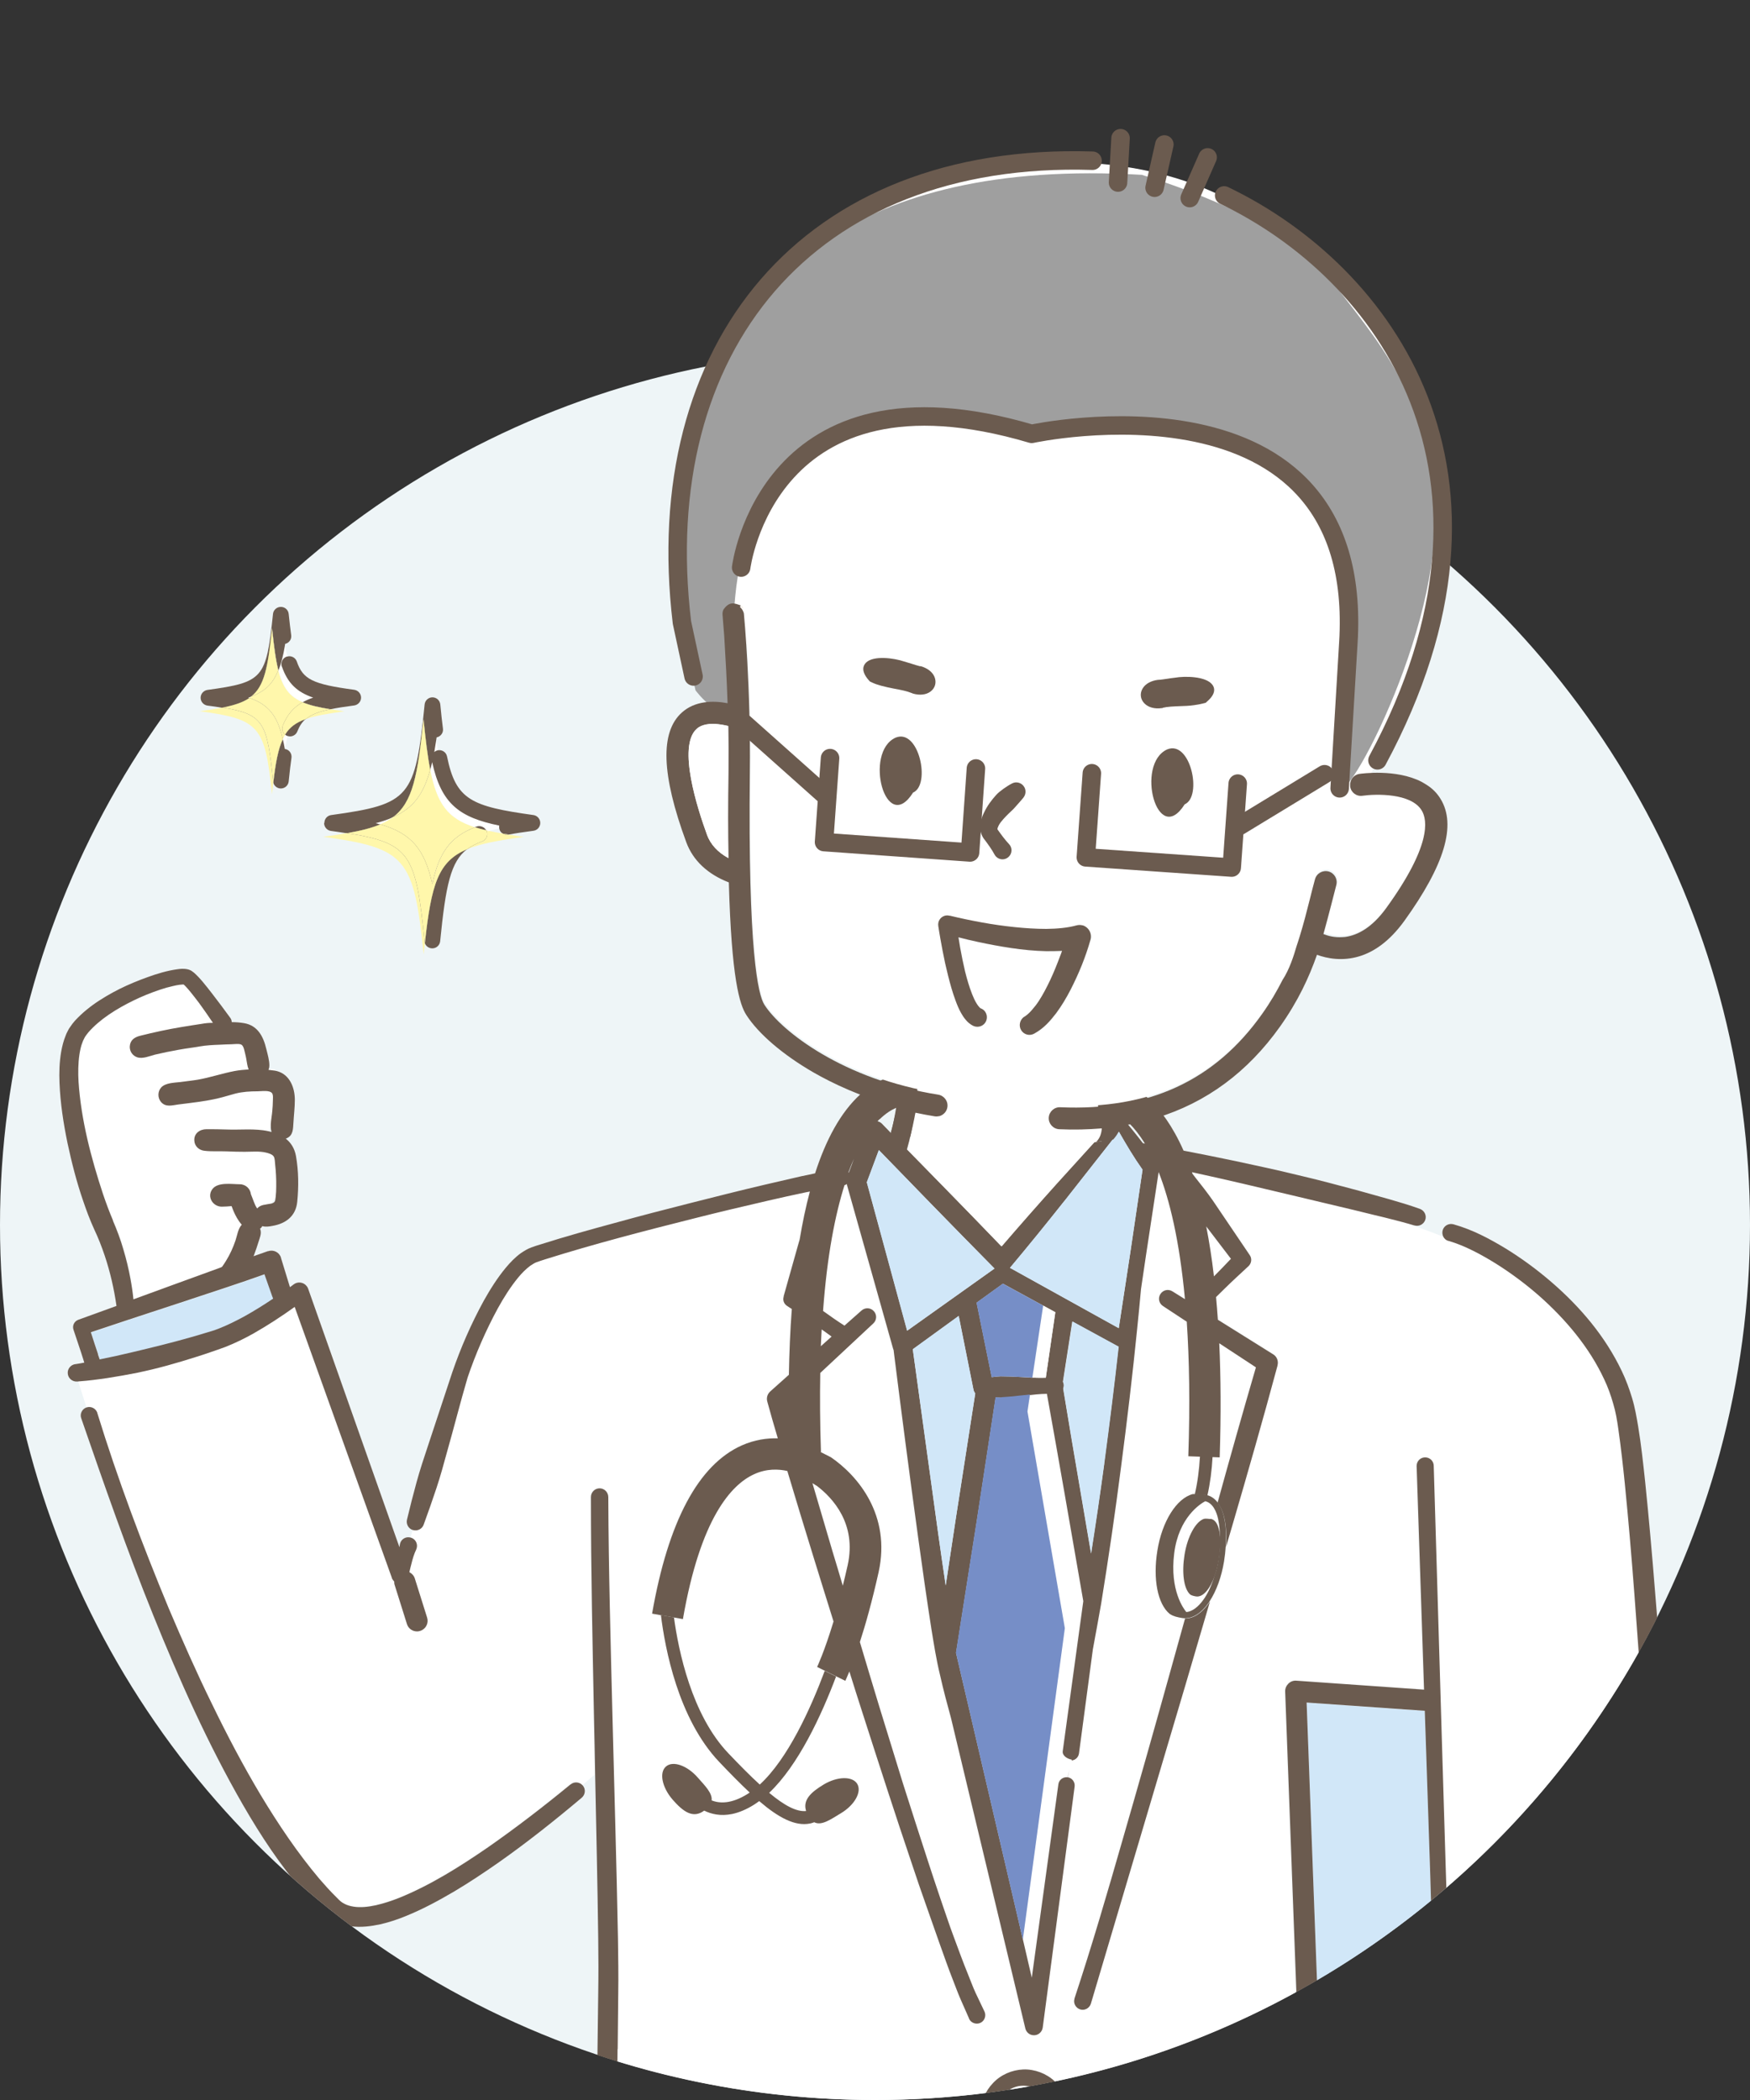 <?xml version="1.0" encoding="UTF-8"?>
<svg xmlns="http://www.w3.org/2000/svg" xmlns:xlink="http://www.w3.org/1999/xlink" viewBox="0 0 125 150">
  <rect x="0" y="0" width="125" height="150" fill="#333333" stroke="none"/>
  <defs>
    <style>
      .cls-1 {
        fill: #d1e7f8;
      }

      .cls-2 {
        fill: #cc9a5d;
      }

      .cls-3 {
        fill: #6b5b4f;
      }

      .cls-4 {
        fill: #fff;
      }

      .cls-5, .cls-6 {
        fill: none;
      }

      .cls-7 {
        clip-path: url(#clippath-1);
      }

      .cls-8 {
        isolation: isolate;
      }

      .cls-9 {
        fill: #768ec7;
      }

      .cls-10 {
        fill: #fff7ab;
        mix-blend-mode: multiply;
      }

      .cls-11 {
        fill: #c9e8f9;
      }

      .cls-6 {
        stroke: #6b5b4f;
        stroke-linecap: round;
        stroke-linejoin: round;
        stroke-width: 1.32px;
      }

      .cls-12 {
        fill: #6b5c50;
      }

      .cls-13 {
        fill: #6990ca;
      }

      .cls-14 {
        fill: #9f9f9f;
      }

      .cls-15 {
        fill: #eef5f7;
      }

      .cls-16 {
        clip-path: url(#clippath);
      }
    </style>
    <clipPath id="clippath">
      <path class="cls-5" d="M0,0v87.5c0,34.52,27.98,62.5,62.5,62.5s62.5-27.98,62.5-62.5V0H0Z"/>
    </clipPath>
    <clipPath id="clippath-1">
      <circle class="cls-5" cx="72.76" cy="40.97" r="40.98"/>
    </clipPath>
  </defs>
  <g class="cls-8">
    <g id="Layer_2" data-name="Layer 2">
      <g id="_レイアウト" data-name="レイアウト">
        <circle class="cls-15" cx="62.5" cy="87.5" r="62.5"/>
        <g class="cls-16">
          <g>
            <path class="cls-5" d="M79.74,79.85l.18-.2c-.07-.05-.15-.09-.21-.12,0,.02,0,.04,0,.06,0,.08.02.17.03.25Z"/>
            <path class="cls-5" d="M63.02,80.29h0s.62.64.62.64c.15-.59.27-1.19.37-1.8-.32.13-.73.38-1.18.82-.05.05-.1.1-.15.16.02,0,.05,0,.07.02.1.04.2.1.27.17Z"/>
            <path class="cls-5" d="M81.78,81.68c-.39-.65-.78-1.11-1.12-1.44-.19-.18-.37-.33-.54-.46.51.6,1.02,1.23,1.52,1.87.05,0,.09.02.14.02Z"/>
            <path class="cls-5" d="M19.42,80.85s-.01-.02-.01-.03c-.05-.15-.06-.33-.05-.52-.1.31-.17.48-.17.48.08.02.15.04.23.06Z"/>
            <path class="cls-5" d="M19.36,85.98c.3-.08.31-.18.34-.47-.14.18-.27.34-.38.48.01,0,.03,0,.04,0Z"/>
            <path class="cls-5" d="M61,82.76c-.13.29-.25.59-.38.93.01,0,.03,0,.04,0l.34-.92Z"/>
            <path class="cls-5" d="M35.91,59.54c-.13-.08-.22-.21-.25-.36-.26.05-.5.11-.73.18.31.07.63.13.98.19Z"/>
            <path class="cls-4" d="M9.34,91.37c.09.48.16.96.21,1.45l2.79-1.02,3.38-1.23c.05-.02.1-.04.15-.06.11-.15.21-.3.3-.45.28-.45.49-.94.67-1.44.12-.35.18-.85.45-1.13-.26-.29-.46-.67-.58-.95-.05-.11-.1-.24-.15-.38-.24.02-.47.04-.71.04-.63,0-1.06-.7-.67-1.24.39-.54,1.38-.35,1.96-.36.44,0,.76.33.8.71.15.35.25.75.43.99,0,.01.02.02.02.03.25-.28.59-.25.94-.34.12-.15.24-.3.38-.48.02-.25.03-.5.04-.75.01-.54-.01-1.08-.08-1.62-.02-.16-.01-.41-.11-.55-.1-.15-.36-.21-.53-.26-.49-.13-1.03-.06-1.53-.06-.43,0-.87-.01-1.3-.03-.52-.02-1.05.02-1.57-.04-.39-.05-.71-.32-.73-.73-.03-.51.4-.81.86-.81.48,0,.96,0,1.44.02.98.03,2.02-.09,2.99.12,0,0,.07-.18.17-.48.01-.33.08-.68.11-.96.02-.23.04-.47.04-.7,0-.15.04-.45-.06-.57-.18-.23-.77-.13-1.03-.13-.54,0-1.05.03-1.58.16-.42.11-.82.24-1.24.34-.94.22-1.89.32-2.84.44-.45.06-.91.22-1.25-.19-.25-.3-.23-.74.03-1.03.31-.33.94-.33,1.36-.38.42-.05.84-.1,1.26-.17.89-.15,1.75-.45,2.63-.62.33-.06.66-.09.99-.11-.05-.13-.08-.27-.11-.41-.04-.23-.08-.46-.13-.68-.04-.18-.1-.56-.26-.67s-.56-.05-.75-.04c-.26,0-.52.02-.78.03-.51.02-1,.04-1.5.13.29-.05-.15.02-.23.04-.14.02-.27.04-.41.06-.27.04-.55.08-.82.13-.57.1-1.14.21-1.7.35-.39.09-.87.32-1.27.19-.33-.11-.55-.43-.53-.78.03-.43.33-.65.72-.75.5-.13,1-.25,1.5-.35.97-.21,1.95-.36,2.93-.51.26-.04.53-.06.79-.07-.31-.47-.63-.94-.97-1.39-.2-.28-.42-.55-.63-.81-.11-.13-.22-.26-.32-.37-.05-.06-.1-.1-.15-.15-.01-.01-.02-.02-.03-.02-.02,0-.04,0-.07,0-.06,0-.13.01-.21.02-.15.02-.31.05-.47.09-.32.07-.64.17-.96.27-.64.21-1.27.47-1.88.77-1.21.59-2.39,1.32-3.21,2.27l-.14.18c-.05.06-.07.11-.11.16-.04.05-.06.12-.09.18-.03.06-.06.12-.08.19-.11.26-.17.57-.22.88-.09.63-.1,1.29-.06,1.96.18,2.69.89,5.41,1.75,8.01.22.65.46,1.29.72,1.9.29.67.55,1.36.75,2.06.21.7.38,1.4.51,2.12Z"/>
            <path class="cls-4" d="M19.59,76.47c.07,0,.13.02.19.04-.14-.16-.36-.18-.6-.13,0,.01,0,.03-.01.04.14.01.28.03.42.05Z"/>
            <path class="cls-1" d="M13.61,95.55c.34-.1.68-.19,1.02-.3.34-.1.68-.21.99-.32.62-.24,1.24-.54,1.85-.88.7-.39,1.39-.82,2.06-1.27-.04-.12-.08-.23-.13-.35l-.49-1.39c-.9.32-1.8.63-2.7.93l-3.41,1.13-3.41,1.12-2.88.96c.17.53.34,1.06.52,1.59.04.12.08.25.13.37.79-.16,1.58-.33,2.36-.52,1.37-.33,2.75-.66,4.11-1.05Z"/>
            <path class="cls-4" d="M118.93,146.16c0-.17.05-.33.15-.46-.12-.11-.2-.26-.21-.44-.32-5.25-.65-10.49-1.01-15.73-.35-5.24-.74-10.48-1.13-15.72-.2-2.62-.41-5.23-.68-7.84-.13-1.3-.28-2.6-.46-3.88-.1-.64-.19-1.25-.37-1.84-.18-.59-.38-1.18-.65-1.75-1.05-2.27-2.72-4.27-4.64-5.95-.96-.84-1.99-1.61-3.07-2.29-1.08-.67-2.23-1.28-3.38-1.62h-.02c-.16-.05-.29-.16-.37-.3-1.51-.61-2.82-1.03-3.7-1.29-.17-.04-.34-.09-.51-.13l-.67-.16-1.51-.37-2.69-.64-1.68-.4c-2.39-.57-4.79-1.14-7.19-1.66.01.04.03.08.04.12.18.23.35.45.53.68.43.54.84,1.1,1.22,1.67l2.32,3.43.02.03c.17.25.13.58-.09.78-.57.53-1.14,1.05-1.69,1.59-.21.2-.42.41-.63.62.05.52.09,1.06.13,1.62l.35.22,3.6,2.25c.27.17.39.49.31.79v.02c-1.04,3.82-2.13,7.63-3.24,11.43l-.45,1.53c-.02.34-.06.7-.12,1.07-.18,1.1-.54,2.1-1.02,2.83l-1.75,5.96-6.76,22.78c-.1.32-.44.51-.76.41-.32-.1-.51-.43-.41-.76,0,0,0-.01,0-.02h0c1.24-3.75,2.35-7.56,3.44-11.36,1.1-3.8,2.17-7.61,3.24-11.42l1.22-4.38c-.07,0-.14,0-.22-.02-.3-.05-.62-.12-.83-.27-.01,0-.03-.01-.04-.02-.86-.71-1.21-2.49-.88-4.52.33-2.07,1.37-3.73,2.53-4.04.02,0,.04,0,.07,0h0s.04,0,.06,0c.21-.85.32-1.78.37-2.7l-.83-.03c.12-3.74.07-6.92-.11-9.61l-1.7-1.12c-.29-.19-.37-.58-.18-.86.19-.28.56-.36.85-.19l.9.56c-.39-4.21-1.1-7.1-1.88-9.08l-.91,5.99-.35,2.37c-.08.93-.17,1.87-.27,2.8-.33,3.29-.72,6.58-1.15,9.86-.43,3.28-.9,6.56-1.43,9.83-.19,1.08-.39,2.17-.59,3.25l-.99,7.43c-.04.28-.26.48-.53.5l.02-.06c-.32-.04-.69-.27-.65-.59h0s1.47-10.72,1.47-10.72l-1.33-7.65c-.41-2.39-.84-4.77-1.27-7.16-.25,0-.5.02-.75.04l-.46.05-.18,1.21,2.67,15.48-3,22.24.63,2.71,1.9-13.82c.04-.32.34-.55.66-.5l.14-.6c-.04.2-.09.4-.13.6.31.05.53.34.49.66l-2.28,17.22c-.05.35-.36.59-.71.54-.27-.04-.47-.23-.53-.48h0s-5.31-22.18-5.31-22.18c-.28-1.01-.55-2.03-.78-3.06-.26-1.1-.44-2.2-.62-3.3-.35-2.19-.65-4.37-.95-6.56-.6-4.37-1.17-8.74-1.72-13.12l-.03-.25s-.03-.07-.04-.1h0s-3.3-11.72-3.3-11.72c0-.01,0-.03,0-.04-.05.04-.11.07-.17.09-.67,2.1-1.24,5-1.53,8.98.5.36,1,.72,1.53,1.05l1.22-1.08c.26-.23.65-.2.88.05.22.25.2.64-.04.87l-3.19,2.98-.6.56c-.03,1.72-.02,3.59.05,5.64h-.04s.75.38.75.38c1.94,1.33,4.3,4.13,3.41,8.2-.47,2.12-.94,3.77-1.34,5,.46,1.53.92,3.06,1.38,4.59l1.7,5.52c.58,1.83,1.16,3.67,1.77,5.5.3.92.6,1.83.91,2.74.31.91.61,1.83.95,2.72.33.9.66,1.81,1.02,2.68.18.44.34.89.54,1.32l.6,1.26.03.06c.15.3.02.67-.29.81-.3.14-.67.02-.81-.29,0,0,0-.01,0-.02l-.6-1.36c-.19-.45-.36-.91-.54-1.36-.36-.9-.68-1.82-1-2.73l-.96-2.73c-.32-.91-.63-1.82-.94-2.74-1.23-3.66-2.42-7.33-3.6-11-.31-.96-.61-1.91-.91-2.87-.17.42-.28.64-.29.67l-.63-.31c-1.05,2.78-2.69,6.34-4.78,8.31,1.09.91,1.95,1.37,2.64,1.3-.25-.78.34-1.34,1.25-1.89.99-.59,2.06-.62,2.4-.05.34.56-.19,1.5-1.17,2.1-.73.44-1.38.91-1.9.64-.1.04-.2.07-.3.09-1.07.22-2.26-.43-3.63-1.6-.12.09-.24.17-.36.25-.58.36-1.1.57-1.57.67-.83.17-1.49.01-2-.24-.8.59-1.51.07-2.26-.79-.76-.87-.97-1.92-.47-2.36.5-.43,1.51-.08,2.27.79.52.6,1.06,1.11.99,1.63.58.23,1.43.26,2.57-.46.05-.03.1-.07.15-.1-.68-.64-1.4-1.37-2.17-2.18-2.95-3.09-3.89-8.12-4.17-10.49l-.66-.12c1.15-6.59,3.3-10.64,6.42-12.02.91-.41,1.79-.53,2.56-.5-.25-.87-.5-1.73-.75-2.6h0c-.08-.29.02-.56.21-.74l1.33-1.19c.03-1.56.09-3.14.21-4.7-.11-.07-.22-.15-.34-.22-.22-.15-.31-.42-.25-.66v-.04s1.06-3.73,1.06-3.73c.03-.1.06-.2.09-.31.2-1.2.44-2.35.73-3.43-.1.02-.21.04-.31.06-.89.19-1.78.39-2.67.59-1.78.41-3.56.84-5.33,1.28-3.54.9-7.09,1.81-10.56,2.9-.21.07-.45.14-.63.21-.15.05-.31.15-.47.26-.31.23-.61.53-.88.86-.55.66-1.02,1.42-1.45,2.2-.86,1.57-1.58,3.24-2.15,4.93-.51,1.74-.96,3.53-1.46,5.28-.24.88-.48,1.77-.77,2.63-.29.87-.59,1.73-.91,2.59h0c-.11.32-.45.48-.76.39-.05.19-.11.36-.16.53.29.08.48.36.44.67,0,.06-.03.12-.05.17h0c-.14.32-.24.65-.33.98-.06.21-.11.43-.16.65.18.09.32.24.39.45l.88,2.8c.12.4-.09.82-.49.94-.08.02-.15.04-.23.04-.32,0-.61-.2-.72-.52l-.88-2.8c-.03-.08-.03-.16-.03-.24-.07-.07-.13-.15-.16-.24v-.03s-6.96-19.35-6.96-19.35c-.94.68-1.9,1.31-2.93,1.89-.64.36-1.31.7-2.02.97-.37.14-.7.25-1.05.37-.34.12-.69.23-1.03.34-1.38.44-2.78.84-4.2,1.13-.71.14-1.43.27-2.15.38-.68.1-1.35.19-2.06.24.13.42.33,1.06.59,1.86.31-.1.65.07.76.38,0,0,0,.02,0,.02,1.45,4.74,3.21,9.39,5.11,13.97.96,2.28,1.97,4.55,3.06,6.77,1.08,2.22,2.23,4.41,3.49,6.53,1.27,2.11,2.64,4.15,4.2,6,.4.45.8.9,1.22,1.32.23.24.35.35.56.46.19.1.41.17.66.21.49.07,1.04.02,1.6-.1.56-.12,1.12-.31,1.67-.53,2.22-.9,4.31-2.22,6.34-3.61,2.02-1.4,3.98-2.91,5.89-4.49.26-.22.65-.18.87.08.32-.27.61-.52.87-.75-.03-1.35-.06-2.71-.08-4.06-.1-5.26-.22-10.51-.22-15.78,0-.34.28-.62.62-.62.34,0,.62.28.62.62h0c.02,5.24.17,10.5.3,15.76.13,5.25.29,10.51.39,15.77.02,1.31.04,2.64.02,3.97l-.04,3.94-.08,7.88-.02,2h49.1l-1.32-35.43c0-.21.08-.42.23-.57.15-.15.36-.23.57-.21l9.12.64-.53-15.96c-.01-.34.25-.62.59-.63.34-.01.62.25.63.59h0s0,.02,0,.02l.57,19.23.29,9.61.31,9.61h0c.01.32-.24.58-.55.59-.07,0-.13,0-.19-.03l.04.85c.06-.02.12-.04.18-.04.31-.01.58.24.59.55.13,3.72.26,7.44.39,11.16h15.46l-.57-10.09h0ZM75.48,153.17c-.58.62-1.42,1.01-2.27,1.03-.86.02-1.71-.34-2.3-.95-.59-.6-.93-1.44-.9-2.27h.01c.03-.82.35-1.62.91-2.2.55-.59,1.35-.94,2.16-.97.81-.03,1.64.27,2.24.84.61.56.99,1.37,1.01,2.21.04.84-.28,1.69-.86,2.31Z"/>
            <path class="cls-3" d="M9.82,98.05c1.42-.29,2.82-.69,4.2-1.13.35-.11.69-.22,1.03-.34.34-.12.68-.23,1.05-.37.71-.28,1.38-.61,2.02-.97,1.02-.58,1.98-1.21,2.93-1.89l6.94,19.35v.03c.05.09.1.17.17.24,0,.08,0,.16.03.24l.88,2.8c.1.32.4.52.72.52.07,0,.15-.01.23-.04.4-.13.61-.55.49-.94l-.88-2.8c-.06-.2-.21-.36-.39-.45.05-.22.1-.43.16-.65.08-.33.18-.66.33-.97h0c.02-.06.04-.12.05-.18.04-.31-.15-.59-.44-.67-.03,0-.06-.02-.09-.02-.34-.05-.65.19-.69.53,0,.06-.02.11-.03.17l-6.52-18.46c-.02-.06-.05-.12-.1-.18-.22-.29-.64-.35-.93-.13h0c-.09.07-.18.14-.27.2l-.64-2.09s0-.01,0-.02c-.12-.38-.53-.59-.91-.46h-.03c-.34.12-.68.24-1.02.36.01-.03.03-.07.04-.1.12-.31.22-.62.32-.94.08-.26.21-.55.14-.82,0-.04-.03-.07-.04-.1.07-.05.13-.12.17-.19.23.07.48.03.74-.02.96-.17,1.65-.71,1.75-1.71.11-1.09.1-2.2-.09-3.28-.1-.55-.36-.95-.73-1.24.03,0,.06-.02.08-.03.46-.21.44-.68.47-1.11.03-.54.1-1.08.1-1.63,0-.88-.37-1.81-1.27-2.05-.06-.02-.13-.03-.19-.04-.14-.02-.28-.03-.42-.05,0-.01,0-.03.01-.04.03-.08.05-.16.05-.25.01-.38-.13-.84-.22-1.21-.21-.89-.62-1.68-1.6-1.84-.3-.05-.58-.07-.87-.07,0-.12-.04-.23-.12-.33-.42-.58-.84-1.14-1.28-1.71-.22-.28-.44-.57-.67-.84-.12-.14-.24-.28-.38-.42-.06-.07-.15-.14-.23-.22-.03-.03-.11-.08-.16-.12-.03-.02-.05-.04-.1-.06-.06-.03-.12-.05-.19-.07-.18-.04-.31-.04-.42-.04-.12,0-.21.02-.32.03-.2.03-.39.06-.57.1-.37.08-.72.18-1.06.29-.69.23-1.37.49-2.03.79-.66.3-1.3.65-1.92,1.05-.62.4-1.21.87-1.74,1.44l-.19.23c-.06.08-.13.18-.19.27-.07.09-.11.19-.16.28-.05.1-.1.19-.13.29-.16.39-.25.77-.32,1.15-.13.76-.15,1.5-.12,2.23.06,1.46.28,2.88.57,4.29.3,1.4.65,2.78,1.12,4.14.23.68.48,1.35.79,2.03.29.61.53,1.23.75,1.88.39,1.16.67,2.39.84,3.59l-2.73.99h0c-.29.11-.44.42-.34.71.23.71.48,1.41.7,2.12.02.08.05.15.07.23-.21.04-.43.08-.64.11h-.02c-.31.05-.55.34-.52.66.02.34.32.6.66.58.04,0,.08,0,.12-.01.71-.05,1.38-.14,2.06-.24.72-.11,1.43-.24,2.15-.38ZM8.08,87.2c-.26-.61-.5-1.25-.72-1.9-.86-2.6-1.57-5.32-1.75-8.01-.04-.67-.03-1.34.06-1.96.05-.31.11-.62.22-.88.02-.07.05-.13.08-.19.03-.06.06-.13.09-.18.04-.05.06-.1.11-.16l.14-.18c.83-.95,2.01-1.68,3.21-2.27.61-.3,1.24-.55,1.88-.77.32-.11.64-.2.96-.27.16-.04.32-.07.47-.09.07,0,.15-.02.21-.02.03,0,.05,0,.07,0,0,0,.01,0,.03.02.05.05.1.09.15.15.11.11.21.24.32.37.21.26.42.53.63.81.33.45.65.92.97,1.39-.27,0-.53.02-.79.07-.98.15-1.96.3-2.93.51-.5.11-1,.22-1.5.35-.39.1-.69.31-.72.75-.02.35.2.67.53.78.4.13.88-.09,1.27-.19.56-.13,1.13-.25,1.7-.35.27-.05.55-.09.82-.13.14-.02.27-.04.41-.06.08-.01.52-.09.23-.04.5-.09.99-.11,1.5-.13.26-.01.52-.03.78-.03.19,0,.59-.07.75.04s.21.49.26.67c.06.23.09.45.13.68.02.14.06.28.11.41-.33.02-.66.05-.99.11-.89.17-1.74.46-2.63.62-.42.07-.84.11-1.26.17-.42.05-1.05.05-1.36.38-.26.28-.27.73-.03,1.03.34.41.8.25,1.25.19.95-.12,1.91-.22,2.84-.44.42-.1.83-.23,1.24-.34.52-.13,1.04-.16,1.58-.16.26,0,.84-.1,1.03.13.1.13.06.42.06.57,0,.23-.02.47-.04.7-.02.28-.09.63-.11.96,0,.18,0,.36.05.52,0,.01,0,.02.01.03-.08-.02-.15-.04-.23-.06-.96-.21-2.01-.08-2.99-.12-.48-.02-.96-.02-1.44-.02-.47,0-.89.3-.86.81.02.41.34.69.73.73.51.06,1.05.02,1.57.04.43.02.87.03,1.3.03.5,0,1.04-.06,1.53.06.16.04.42.11.53.26.1.14.09.39.11.55.06.54.09,1.08.08,1.62,0,.25-.01.5-.04.75-.03.3-.04.39-.34.47-.01,0-.03,0-.04,0-.35.08-.69.05-.94.34,0-.01-.02-.02-.02-.03-.17-.24-.28-.64-.43-.99-.04-.38-.36-.71-.8-.71-.57,0-1.57-.18-1.96.36-.39.54.04,1.23.67,1.24.24,0,.47-.02.71-.04.05.14.11.27.15.38.12.28.32.66.58.95-.27.28-.33.78-.45,1.13-.17.5-.39.99-.67,1.44-.09.15-.19.3-.3.45-.05.02-.1.04-.15.06l-3.38,1.23-2.79,1.02c-.05-.49-.12-.97-.21-1.45-.13-.71-.3-1.42-.51-2.12-.2-.7-.46-1.39-.75-2.06ZM7.01,96.75c-.18-.53-.35-1.06-.52-1.59l2.88-.96,3.41-1.12,3.41-1.13c.9-.3,1.81-.61,2.7-.93l.49,1.39c.04.12.08.23.13.35-.67.45-1.36.88-2.06,1.27-.61.33-1.23.64-1.85.88-.3.12-.65.22-.99.32-.34.11-.68.2-1.02.3-1.36.39-2.73.72-4.11,1.05-.78.19-1.57.36-2.36.52-.04-.12-.09-.25-.13-.37Z"/>
            <path class="cls-3" d="M40.75,127.46c-1.91,1.57-3.87,3.08-5.89,4.49-2.02,1.39-4.12,2.71-6.34,3.61-.55.22-1.11.4-1.67.53-.55.12-1.11.18-1.6.1-.24-.04-.46-.1-.66-.21-.2-.1-.32-.21-.56-.46-.43-.42-.83-.87-1.22-1.32-1.56-1.85-2.93-3.89-4.2-6-1.26-2.11-2.41-4.3-3.49-6.53-1.09-2.22-2.09-4.49-3.06-6.77-1.9-4.58-3.65-9.23-5.11-13.97,0,0,0-.02,0-.02-.11-.31-.45-.48-.76-.38,0,0,0,0-.01,0-.32.11-.49.46-.38.77,1.63,4.72,3.27,9.43,5.14,14.06,1.87,4.63,3.91,9.21,6.42,13.57,1.26,2.18,2.65,4.3,4.33,6.23.43.47.86.95,1.34,1.39.2.2.54.52.9.69.36.19.75.29,1.12.35.75.1,1.45,0,2.11-.14.66-.15,1.28-.36,1.88-.61,1.2-.49,2.32-1.1,3.41-1.74,1.09-.65,2.14-1.35,3.17-2.07,2.06-1.45,4.02-3.01,5.93-4.62.26-.22.3-.61.08-.87,0,0,0,0,0,0-.22-.26-.61-.3-.87-.08Z"/>
            <path class="cls-3" d="M120.24,146.09h0c0-.18-.09-.33-.2-.44.1-.12.16-.28.16-.46-.28-5.25-.58-10.5-.9-15.75-.33-5.25-.64-10.5-1.08-15.74-.21-2.62-.44-5.25-.71-7.87-.14-1.31-.28-2.62-.5-3.95-.11-.65-.23-1.35-.43-2.01-.2-.66-.44-1.32-.74-1.94-1.19-2.5-2.99-4.6-5.03-6.36-1.02-.88-2.11-1.68-3.26-2.39-1.16-.7-2.35-1.34-3.73-1.73-.33-.09-.67.09-.77.42-.05.17-.02.34.05.48.08.14.2.25.37.29h.02c1.15.34,2.3.96,3.38,1.63,1.08.68,2.11,1.45,3.07,2.29,1.91,1.69,3.58,3.68,4.64,5.95.27.56.48,1.15.65,1.75.18.59.28,1.2.37,1.84.18,1.27.33,2.58.46,3.88.26,2.6.48,5.22.68,7.84.39,5.24.78,10.48,1.13,15.72.35,5.24.69,10.49,1.01,15.73.01.17.09.33.21.44-.1.12-.16.28-.15.46h0s.57,10.1.57,10.1h1.26l-.51-10.17Z"/>
            <path class="cls-4" d="M60.67,83.68s-.03,0-.04,0c0,.01-.01.03-.02.04,0,.01.02.03.02.04l.03-.09Z"/>
            <path class="cls-4" d="M87.92,89.92l-1.77-2.32c.21,1.08.4,2.26.55,3.57.41-.41.81-.83,1.21-1.25Z"/>
            <path class="cls-4" d="M58.68,94.95c-.02.39-.04.8-.06,1.21l.77-.69c-.24-.18-.48-.35-.72-.52Z"/>
            <path class="cls-4" d="M56.32,100.18v-.03h0s0,.02,0,.03Z"/>
            <path class="cls-4" d="M54.27,127.47c1.99-1.84,3.61-5.37,4.64-8.12l-.57-.28s.51-1.07,1.17-3.25c-.48-1.53-.95-3.06-1.43-4.6-.63-2.05-1.26-4.1-1.87-6.15-.63-.14-1.48-.17-2.37.23-1.63.74-3.84,3.14-5.09,10.35l-.61-.11c.32,2.36,1.26,6.95,3.89,9.71.83.87,1.57,1.61,2.24,2.23Z"/>
            <path class="cls-4" d="M86.96,107.3c.9-3.23,1.8-6.45,2.74-9.67l-2.62-1.72c.11,2.4.13,5.1.03,8.15l-.51-.02c-.05.92-.17,1.87-.37,2.75.24.06.5.21.73.5Z"/>
            <path class="cls-4" d="M60.21,113.27c.11-.47.23-.96.35-1.48.65-2.95-1.08-4.8-2.22-5.67l-.29-.18c.48,1.62.95,3.24,1.43,4.86.24.83.49,1.65.74,2.47Z"/>
            <path class="cls-4" d="M73.11,148.98c-.51,0-1.02.21-1.38.58-.36.37-.55.89-.5,1.4h.01c.04.5.28.96.64,1.27.36.32.83.47,1.29.46.46,0,.93-.18,1.27-.52.34-.33.54-.8.55-1.29,0-.49-.18-.97-.53-1.33-.35-.36-.84-.57-1.35-.58Z"/>
            <path class="cls-3" d="M63.56,76.92c-.6.19-1.33.55-2.1,1.24-1.42,1.29-2.47,3.26-3.24,5.65-.32.07-.63.14-.95.2l-2.68.62c-1.79.42-3.56.87-5.34,1.32-1.78.45-3.55.91-5.32,1.4-1.77.48-3.54.97-5.3,1.53-.23.07-.43.13-.67.22-.28.1-.51.25-.74.4-.43.31-.77.67-1.09,1.05-.62.75-1.12,1.55-1.58,2.37-.9,1.65-1.64,3.34-2.25,5.12l-1.73,5.23c-.29.87-.58,1.74-.82,2.62-.24.88-.47,1.77-.68,2.66-.07.3.09.62.39.73.01,0,.03,0,.04.01.31.09.65-.07.76-.38h0c.32-.87.62-1.73.91-2.6.29-.87.53-1.75.77-2.63.5-1.76.95-3.55,1.46-5.28.57-1.69,1.3-3.36,2.15-4.93.43-.78.91-1.54,1.45-2.2.27-.33.57-.63.88-.86.16-.1.31-.21.47-.26.18-.07.42-.14.63-.21,3.47-1.09,7.02-2.01,10.56-2.9,1.77-.45,3.55-.87,5.33-1.28.89-.21,1.78-.4,2.67-.59.1-.02.21-.04.31-.06-.29,1.08-.53,2.24-.73,3.43-.03.1-.06.2-.09.31l-1.05,3.73v.04c-.08.24.01.51.24.66.11.07.22.15.34.22-.12,1.56-.18,3.14-.21,4.7l-1.33,1.19c-.2.18-.29.45-.21.73h0c.24.88.49,1.75.75,2.62-.78-.02-1.65.1-2.56.5-3.11,1.38-5.27,5.43-6.42,12.02l.66.12.93.16.61.11c1.25-7.21,3.46-9.61,5.09-10.35.89-.41,1.74-.37,2.37-.23.61,2.05,1.24,4.11,1.87,6.15.47,1.53.95,3.06,1.43,4.6-.66,2.18-1.17,3.24-1.17,3.25l.57.28.81.4.63.31s.12-.25.29-.67c.3.96.6,1.91.91,2.87,1.18,3.67,2.36,7.34,3.6,11,.3.92.62,1.83.94,2.74l.96,2.73c.33.91.64,1.82,1,2.73.18.45.34.91.54,1.36l.6,1.36s0,.01,0,.02c.14.3.51.43.81.29.3-.14.43-.51.29-.81l-.03-.06-.6-1.26c-.2-.43-.36-.88-.54-1.32-.36-.88-.69-1.79-1.02-2.68-.34-.9-.63-1.81-.95-2.72-.31-.91-.61-1.82-.91-2.74-.6-1.83-1.18-3.66-1.77-5.5l-1.7-5.52c-.47-1.53-.92-3.06-1.38-4.59.4-1.23.87-2.89,1.34-5,.89-4.06-1.47-6.87-3.41-8.2l-.75-.38h.04c-.07-2.05-.08-3.92-.05-5.64l.6-.56,3.19-2.98c.25-.23.27-.62.04-.87-.23-.26-.62-.28-.88-.05l-1.22,1.08c-.52-.33-1.03-.69-1.53-1.05.29-3.99.87-6.88,1.53-8.98.06-.02.12-.05.17-.09,0,.01,0,.03,0,.04l3.3,11.71h0s.02.08.04.11l.03.25c.55,4.38,1.12,8.75,1.72,13.12.3,2.19.61,4.37.95,6.56.18,1.09.35,2.2.62,3.3.23,1.03.5,2.04.78,3.06l5.31,22.17h0c.06.25.27.45.53.48.35.05.66-.2.71-.54l2.28-17.22c.04-.32-.18-.61-.49-.66.04-.2.09-.4.13-.6l-.14.6c-.32-.04-.62.18-.66.5l-1.9,13.82-.63-2.71-4.78-20.49,1.47-9.35,1.36-8.9c.14,0,.28.02.41.02.42-.02.83-.07,1.25-.11l.79-.08.46-.05c.25-.02.5-.04.75-.04.43,2.38.85,4.77,1.27,7.16l1.33,7.65-1.47,10.72h0c-.04.32.33.55.65.6l-.02.06c.27-.02.49-.23.53-.5l.99-7.43c.2-1.08.4-2.17.59-3.25.53-3.27,1.01-6.54,1.43-9.83.43-3.28.82-6.57,1.15-9.86.1-.93.18-1.86.27-2.8l.35-2.37.91-5.99c.78,1.98,1.49,4.87,1.88,9.08l-.9-.56c-.29-.18-.66-.1-.85.19-.19.29-.11.67.18.86l1.7,1.12c.18,2.69.24,5.86.11,9.61l.83.03c-.05.92-.17,1.85-.37,2.7.23-.02.57.02.7.04h.04s.05,0,.07.02c.03,0,.06.01.09.02.2-.88.32-1.83.37-2.75l.51.02c.1-3.05.08-5.75-.03-8.15l2.62,1.72c-.94,3.22-1.85,6.44-2.74,9.67.19.25.37.6.48,1.09.13.58.17,1.29.12,2.08l.45-1.53c1.11-3.8,2.2-7.6,3.23-11.43v-.02c.08-.29-.03-.62-.31-.79l-3.6-2.25-.35-.22c-.04-.56-.08-1.1-.13-1.62.21-.21.42-.41.63-.62.55-.54,1.12-1.06,1.69-1.59.21-.2.26-.53.09-.78l-.02-.03-2.32-3.43c-.38-.58-.79-1.13-1.22-1.67-.18-.23-.36-.45-.53-.68-.01-.04-.03-.08-.04-.12,2.4.52,4.8,1.09,7.19,1.66l1.68.4,2.69.64,1.51.37.67.16c.17.04.34.09.51.13.55.14,1.1.28,1.62.44h.02c.32.1.65-.07.77-.38.12-.32-.05-.68-.38-.8-.75-.27-1.46-.48-2.19-.69l-2.18-.61c-1.45-.39-2.91-.78-4.37-1.12-1.46-.36-2.93-.67-4.41-.99-1.24-.26-2.48-.51-3.73-.75-.79-1.78-1.67-2.95-2.5-3.71-.48-.43-.94-.73-1.36-.94M74.86,76.69c-.42,0-.76.32-.77.73,0,.41.32.76.73.77.19,0,.37,0,.56,0,1.02,0,2.01-.07,2.95-.21.04.58.08,1.16.13,1.73.04.45.1.9.15,1.36l-3.14,3.46c-1.33,1.48-2.65,2.98-3.95,4.49-1.32-1.37-2.64-2.74-3.97-4.09l-2.77-2.83s.02-.05.02-.07c.4-1.39.57-2.77.72-4.16.02-.17.03-.34.04-.52.25.04.5.08.75.12.03,0,.07,0,.1,0,.37,0,.69-.27.74-.65.06-.41-.23-.79-.64-.84M56.32,100.18s0-.02,0-.02h0v.02ZM87.92,89.92c-.4.42-.8.84-1.21,1.25-.15-1.31-.34-2.49-.55-3.57l1.77,2.32ZM68.27,108.48l-.72,4.77c-.18-1.22-.36-2.44-.53-3.66l-1.82-13.21,3.28-2.38,1.05,5.25c.02.11.07.21.13.29l-1.39,8.94ZM78.87,104.55c-.29,2.14-.61,4.28-.94,6.42l-.76-4.47c-.42-2.44-.83-4.87-1.23-7.31.04-.11.06-.23.03-.36-.01-.05-.03-.09-.05-.13l.67-4.3,3.3,1.8c-.31,2.79-.65,5.57-1.03,8.35ZM80.66,80.24c.34.33.72.8,1.12,1.44-.05,0-.09-.02-.14-.02-.5-.65-1.01-1.28-1.52-1.87.17.12.35.27.54.46ZM79.92,79.65l-.18.2c0-.08-.02-.17-.03-.25,0-.02,0-.04,0-.06.07.04.14.07.21.12ZM76.03,85.79l3.89-4.95h0c.55.97,1.07,1.84,1.69,2.71l-.88,5.96-.82,5.36-7.77-4.31c1.32-1.57,2.61-3.16,3.89-4.78ZM71.64,91.69l2.88,1.57.86.47-.68,4.68c-.24.01-.48,0-.72,0h-.24s-1.01-.06-1.01-.06c-.42-.02-.84-.04-1.26-.04-.21.01-.42.03-.63.06l-1.08-5.32,1.88-1.36ZM62.83,79.95c.45-.44.86-.68,1.18-.82-.1.61-.22,1.22-.37,1.8l-.62-.64h0c-.07-.08-.16-.14-.27-.18-.02,0-.05-.01-.07-.02.05-.05.1-.11.15-.16ZM62.78,82.15l3.72,3.83c1.51,1.55,3.02,3.09,4.54,4.63l-6.24,4.44-2.88-10.6.86-2.3ZM60.62,83.69c.12-.33.25-.64.38-.93l-.34.92-.03.09s-.02-.03-.02-.04c0-.01.01-.03.02-.04ZM58.68,94.95c.24.17.48.34.72.52l-.77.69c.02-.41.04-.82.06-1.21ZM58.33,106.12c1.15.87,2.87,2.72,2.22,5.67-.12.53-.23,1.01-.35,1.48-.24-.82-.49-1.65-.74-2.47-.48-1.62-.95-3.24-1.43-4.86l.29.18Z"/>
            <path class="cls-3" d="M84.65,115.6s0,0,0,0l-1.22,4.38c-1.06,3.81-2.14,7.62-3.24,11.42-1.09,3.8-2.2,7.6-3.44,11.35h0s0,.02,0,.02c-.1.32.09.66.41.76.32.1.66-.09.76-.41l6.76-22.78,1.75-5.96s-.06.09-.09.14c-.5.71-1.09,1.09-1.68,1.09Z"/>
            <path class="cls-1" d="M75.93,98.69s.04.09.05.13c.03.12.01.25-.03.36.4,2.44.81,4.88,1.23,7.31l.76,4.47c.34-2.14.65-4.28.94-6.42.37-2.78.72-5.56,1.03-8.35l-3.3-1.8-.67,4.3Z"/>
            <path class="cls-1" d="M68.48,93.99l-3.28,2.38,1.82,13.21c.17,1.22.35,2.44.53,3.66l.72-4.77,1.39-8.94c-.06-.09-.11-.18-.13-.29l-1.05-5.25Z"/>
            <path class="cls-4" d="M73.98,98.41c.24,0,.48.01.72,0l.68-4.68-.86-.47-.77,5.14h.24Z"/>
            <path class="cls-9" d="M70.84,98.37c.21-.03.42-.05.63-.06.42,0,.84.02,1.26.04l1.01.05.77-5.14-2.88-1.57-1.88,1.36,1.08,5.32Z"/>
            <path class="cls-9" d="M71.52,99.82c-.14,0-.28,0-.41-.02l-1.36,8.9-1.47,9.35,4.78,20.49,3-22.24-2.67-15.48.18-1.21-.79.08c-.42.05-.83.09-1.25.11Z"/>
            <path class="cls-1" d="M71.03,90.61c-1.52-1.54-3.03-3.08-4.54-4.63l-3.72-3.83-.86,2.3,2.88,10.6,6.24-4.44Z"/>
            <path class="cls-1" d="M80.73,89.51l.88-5.96c-.61-.87-1.13-1.74-1.69-2.72h0s-3.89,4.95-3.89,4.95c-1.28,1.61-2.57,3.2-3.89,4.78l7.77,4.31.82-5.36Z"/>
            <path class="cls-3" d="M73.09,147.82c-.81.03-1.61.38-2.16.97-.56.58-.89,1.38-.91,2.2h-.01c-.02.82.31,1.67.9,2.27.59.6,1.44.97,2.3.95.86-.01,1.7-.41,2.27-1.03.58-.62.9-1.47.86-2.31-.03-.84-.41-1.65-1.01-2.21-.6-.56-1.43-.87-2.24-.84ZM74.44,152.17c-.34.34-.8.51-1.27.52-.46.01-.93-.14-1.29-.46-.36-.31-.6-.77-.64-1.27h-.01c-.05-.5.14-1.03.5-1.4.36-.37.87-.59,1.38-.58.51,0,1,.22,1.35.58.35.36.54.84.53,1.33,0,.49-.21.95-.55,1.29Z"/>
            <path class="cls-1" d="M102.88,144.59l-.04-.85c-.22-.07-.39-.27-.4-.52h0s-.29-9.62-.29-9.62l-.32-9.62-.06-1.77-8.44-.59,1.29,34.65h8.26c-.12-3.71-.24-7.41-.36-11.12,0-.25.15-.47.37-.55Z"/>
            <path class="cls-3" d="M101.77,122.2l.06,1.77.32,9.62.29,9.62h0c0,.25.18.45.4.52.06.02.12.03.19.03.31-.01.56-.27.55-.59h0s-.31-9.62-.31-9.62l-.29-9.61-.57-19.23h0v-.02c-.01-.34-.29-.6-.63-.59-.34.01-.6.29-.59.63l.53,15.96-9.12-.64c-.21-.02-.42.06-.57.21-.15.15-.24.35-.23.57l1.32,35.43h1.5l-1.29-34.65,8.44.59Z"/>
            <path class="cls-4" d="M66.54,75.99c.41.06.7.43.64.84-.05.38-.37.65-.74.65-.03,0-.07,0-.1,0-.25-.03-.5-.07-.75-.12-.01.17-.03.34-.04.52-.15,1.38-.32,2.77-.72,4.16,0,.02-.02.05-.02.07l2.77,2.83c1.33,1.36,2.65,2.73,3.97,4.09,1.3-1.51,2.62-3.01,3.95-4.49l3.14-3.46c-.06-.45-.11-.9-.15-1.36-.05-.58-.1-1.16-.13-1.73-.95.13-1.93.21-2.95.21-.18,0-.37,0-.56,0-.41,0-.74-.35-.73-.77,0-.41.34-.74.77-.73"/>
            <path class="cls-3" d="M44.12,146.37l.04-3.94c.02-1.33,0-2.65-.02-3.97-.1-5.26-.26-10.52-.39-15.77-.13-5.25-.28-10.51-.3-15.75h0c0-.35-.28-.63-.62-.63-.34,0-.62.28-.62.62,0,5.27.12,10.53.22,15.78.03,1.35.06,2.71.08,4.06.08,3.9.17,7.8.22,11.7.02,1.32.02,2.62,0,3.92l-.05,3.94-.1,7.89-.03,2.02h1.46l.02-2,.08-7.88Z"/>
            <path class="cls-3" d="M103.06,144.55c-.06,0-.12.02-.18.04-.22.08-.38.3-.37.55.12,3.71.24,7.41.36,11.12h1.16c-.13-3.72-.26-7.44-.39-11.16-.01-.31-.27-.56-.59-.55Z"/>
            <path class="cls-4" d="M33.92,59.09s.08-.03.12-.05c.27-.1.56.02.69.27.07.02.13.03.2.04.23-.06.47-.12.73-.18,0,0,0,0,0,0-.01-.07-.01-.14,0-.21-2.84-.59-4.14-1.55-4.79-4.53-.04.19-.09.37-.14.55.48,2.46,1.26,3.49,3.19,4.11Z"/>
            <path class="cls-4" d="M26.83,58.79c.11.03.22.06.33.09.35-.15.66-.32.92-.52-.37.16-.79.3-1.25.43Z"/>
            <path class="cls-4" d="M31.27,53.6s0,0,0,0c-.04-.25-.08-.52-.12-.8-.05.33-.1.64-.15.93.07-.06.16-.11.26-.13Z"/>
            <path class="cls-3" d="M23.15,58.79c0,.28.21.52.48.56.41.06.79.11,1.15.17.97-.17,1.75-.37,2.38-.63-.11-.03-.22-.06-.33-.09.47-.12.88-.26,1.25-.43,1.4-1.05,1.76-2.96,2.17-6.99.15,1.46.29,2.64.48,3.61.05-.18.09-.36.14-.55.65,2.99,1.96,3.95,4.79,4.53-.01.07-.01.14,0,.21,0,0,0,0,0,0,.03.16.12.29.25.36.14.02.29.05.44.07.47-.09,1.03-.17,1.76-.27.28-.04.48-.28.48-.56s-.21-.52-.48-.56c-4.44-.62-5.55-1.08-6.18-4.19-.06-.3-.35-.49-.65-.44,0,0,0,0,0,0-.1.02-.19.07-.26.13.05-.29.1-.6.15-.93,0-.04.01-.08.02-.12.29-.06.49-.33.45-.62-.07-.53-.13-1.1-.19-1.73-.03-.29-.27-.51-.56-.51s-.53.22-.56.51c-.67,6.67-1.05,7.12-6.68,7.9-.28.04-.48.28-.48.56Z"/>
            <path class="cls-3" d="M30.34,67.35c.07.23.29.39.54.39.29,0,.53-.22.56-.51.4-4.01.75-5.68,1.93-6.58-2.07.86-2.57,2.5-3.02,6.69Z"/>
            <path class="cls-3" d="M34.04,59.04s-.08.03-.12.05c.25.08.52.15.81.22-.13-.24-.42-.36-.69-.27Z"/>
            <path class="cls-10" d="M35.91,59.54c-.35-.06-.68-.12-.98-.19-.05.01-.11.03-.16.05.09.29-.06.6-.34.7-.42.15-.77.33-1.07.56.96-.4,2.26-.64,4.06-.88-.37-.05-.73-.1-1.06-.16-.01,0-.03,0-.04,0-.14.03-.29,0-.4-.08Z"/>
            <path class="cls-10" d="M24.78,59.51c-.51.09-1.07.18-1.69.26,5.9.82,6.47,1.48,7.17,8.4.03-.28.06-.55.09-.82-.01-.04-.02-.07-.02-.11-.62-6.19-1-7.02-5.54-7.73Z"/>
            <path class="cls-4" d="M34.77,59.38s0,.01,0,.02c.05-.02.11-.03.16-.05-.07-.01-.13-.03-.2-.04.01.02.02.04.03.07Z"/>
            <path class="cls-10" d="M34.77,59.38s0,.01,0,.02c.05-.02.11-.03.16-.05-.07-.01-.13-.03-.2-.04.01.02.02.04.03.07Z"/>
            <path class="cls-4" d="M30.87,63.14c.48-2.21,1.26-3.35,3.05-4.05-1.93-.61-2.71-1.65-3.19-4.11-.48,1.78-1.23,2.76-2.65,3.38-.27.2-.57.37-.92.52,2.2.65,3.14,1.73,3.71,4.26Z"/>
            <path class="cls-10" d="M30.87,63.14c.48-2.21,1.26-3.35,3.05-4.05-1.93-.61-2.71-1.65-3.19-4.11-.48,1.78-1.23,2.76-2.65,3.38-.27.2-.57.37-.92.52,2.2.65,3.14,1.73,3.71,4.26Z"/>
            <path class="cls-3" d="M34.77,59.4s0-.01,0-.02c0-.02-.02-.05-.03-.07-.29-.07-.56-.14-.81-.22-1.79.69-2.58,1.84-3.05,4.05-.56-2.52-1.51-3.61-3.71-4.26-.63.27-1.41.46-2.38.63,4.54.71,4.91,1.54,5.54,7.73,0,.04.01.08.02.11.46-4.2.95-5.83,3.02-6.69.3-.23.65-.4,1.07-.56.28-.1.43-.41.34-.7Z"/>
            <path class="cls-10" d="M34.77,59.4s0-.01,0-.02c0-.02-.02-.05-.03-.07-.29-.07-.56-.14-.81-.22-1.79.69-2.58,1.84-3.05,4.05-.56-2.52-1.51-3.61-3.71-4.26-.63.27-1.41.46-2.38.63,4.54.71,4.91,1.54,5.54,7.73,0,.04.01.08.02.11.46-4.2.95-5.83,3.02-6.69.3-.23.65-.4,1.07-.56.28-.1.43-.41.34-.7Z"/>
            <path class="cls-3" d="M36.32,59.62s.03,0,.04,0c-.15-.02-.3-.05-.44-.07.12.07.26.11.4.08Z"/>
            <path class="cls-10" d="M36.32,59.62s.03,0,.04,0c-.15-.02-.3-.05-.44-.07.12.07.26.11.4.08Z"/>
            <path class="cls-3" d="M30.73,54.98c-.19-.96-.33-2.15-.48-3.61-.41,4.03-.77,5.93-2.17,6.99,1.41-.62,2.16-1.59,2.65-3.38Z"/>
            <path class="cls-10" d="M30.73,54.98c-.19-.96-.33-2.15-.48-3.61-.41,4.03-.77,5.93-2.17,6.99,1.41-.62,2.16-1.59,2.65-3.38Z"/>
            <path class="cls-4" d="M20.37,52.48c-.06.1-.12.2-.17.32.05.21.09.44.14.68,0,0,0,0,.01,0,0,0,0,0,0,0,.06-.33.12-.63.2-.9-.01,0-.02,0-.03,0-.06-.02-.11-.06-.15-.09Z"/>
            <path class="cls-4" d="M21.62,50.16c.22-.13.47-.23.75-.33-1.14-.39-1.81-1-2.23-2.21-.1-.29.05-.61.35-.72,0,0,.02,0,.03,0-.06-.24-.11-.5-.16-.79-.12.72-.27,1.3-.46,1.78.31,1.22.79,1.86,1.74,2.27Z"/>
            <path class="cls-4" d="M17.75,49.83s.04.02.07.02c.04-.03.08-.06.12-.09-.06.02-.12.05-.19.07Z"/>
            <path class="cls-3" d="M20.37,52.48s.1.07.15.09c.01,0,.02,0,.03,0,.06.02.12.03.17.03.22,0,.44-.14.52-.36.15-.38.34-.67.61-.9-.69.25-1.15.59-1.49,1.12Z"/>
            <path class="cls-3" d="M17.75,49.83c.07-.02.13-.05.19-.07.95-.75,1.21-2.1,1.5-4.88.13,1.28.26,2.26.45,3.01.19-.48.34-1.06.46-1.78,0-.04.01-.08.02-.12.28-.06.47-.33.43-.62-.06-.41-.11-.88-.18-1.52-.03-.29-.27-.5-.56-.5s-.53.22-.56.5c-.48,4.63-.7,4.88-4.68,5.43-.28.04-.49.28-.49.56s.21.52.49.56c.4.05.75.1,1.08.16.83-.17,1.45-.37,1.91-.69-.02,0-.04-.02-.07-.02Z"/>
            <path class="cls-3" d="M20.34,53.48c-.04-.24-.09-.47-.14-.68-.33.7-.51,1.69-.68,3.11.07.24.29.41.54.41.29,0,.53-.22.56-.5.07-.73.14-1.25.2-1.69.04-.3-.16-.59-.47-.63,0,0,0,0,0,0,0,0,0,0-.01,0Z"/>
            <path class="cls-3" d="M20.14,47.62c.42,1.21,1.1,1.82,2.23,2.21-.27.09-.52.2-.75.33.51.22,1.16.37,1.99.5.47-.1,1.02-.18,1.69-.27.28-.04.49-.28.49-.56s-.21-.52-.49-.56c-2.97-.4-3.66-.74-4.1-2.02-.1-.28-.4-.44-.69-.35,0,0-.02,0-.03,0-.29.1-.45.42-.35.72Z"/>
            <path class="cls-10" d="M19.43,56.73c.03-.29.06-.56.09-.82,0-.03-.02-.06-.02-.1-.43-4.17-.65-4.79-3.6-5.27-.47.09-1.01.18-1.63.26,4.25.58,4.66,1.05,5.16,5.93Z"/>
            <path class="cls-10" d="M24.6,50.81c-.36-.05-.68-.1-.99-.15-.83.17-1.37.38-1.75.7.67-.24,1.56-.39,2.74-.55Z"/>
            <path class="cls-4" d="M20.2,51.85c.32-.8.77-1.32,1.42-1.69-.95-.4-1.43-1.04-1.74-2.27-.39.95-.97,1.5-1.94,1.87-.04.03-.08.06-.12.09,1.37.48,2,1.27,2.38,2.95.05-.11.11-.22.17-.32-.18-.15-.26-.4-.16-.63Z"/>
            <path class="cls-10" d="M20.2,51.85c.32-.8.77-1.32,1.42-1.69-.95-.4-1.43-1.04-1.74-2.27-.39.95-.97,1.5-1.94,1.87-.04.03-.08.06-.12.09,1.37.48,2,1.27,2.38,2.95.05-.11.11-.22.17-.32-.18-.15-.26-.4-.16-.63Z"/>
            <path class="cls-3" d="M19.88,47.89c-.19-.76-.32-1.73-.45-3.01-.29,2.78-.54,4.13-1.5,4.88.98-.37,1.56-.91,1.94-1.87Z"/>
            <path class="cls-10" d="M19.88,47.89c-.19-.76-.32-1.73-.45-3.01-.29,2.78-.54,4.13-1.5,4.88.98-.37,1.56-.91,1.94-1.87Z"/>
            <path class="cls-3" d="M20.2,51.85c-.09.23-.02.48.16.63.33-.54.8-.88,1.49-1.12.38-.32.92-.53,1.75-.7-.83-.13-1.48-.28-1.99-.5-.65.37-1.1.89-1.42,1.69Z"/>
            <path class="cls-10" d="M20.2,51.85c-.09.23-.02.48.16.63.33-.54.8-.88,1.49-1.12.38-.32.92-.53,1.75-.7-.83-.13-1.48-.28-1.99-.5-.65.37-1.1.89-1.42,1.69Z"/>
            <path class="cls-3" d="M19.5,55.81s.01.07.02.1c.16-1.42.35-2.41.68-3.11-.38-1.67-1.01-2.47-2.38-2.95-.46.32-1.08.52-1.91.69,2.95.48,3.17,1.1,3.6,5.27Z"/>
            <path class="cls-10" d="M19.5,55.81s.01.07.02.1c.16-1.42.35-2.41.68-3.11-.38-1.67-1.01-2.47-2.38-2.95-.46.32-1.08.52-1.91.69,2.95.48,3.17,1.1,3.6,5.27Z"/>
            <path class="cls-3" d="M54.27,127.47c-.67-.61-1.41-1.36-2.24-2.23-2.63-2.75-3.57-7.35-3.89-9.71l-.93-.16c.29,2.36,1.23,7.4,4.17,10.49.77.81,1.49,1.54,2.17,2.18-.05.03-.1.07-.15.1-1.15.72-2,.69-2.57.46.06-.52-.47-1.04-.99-1.63-.76-.87-1.78-1.22-2.27-.79-.5.43-.28,1.49.47,2.36.76.87,1.46,1.38,2.26.79.51.25,1.17.41,2,.24.47-.1,1-.31,1.57-.67.12-.08.24-.16.36-.25,1.36,1.17,2.56,1.82,3.63,1.6.1-.02.2-.05.3-.09.52.27,1.17-.2,1.9-.64.99-.59,1.51-1.53,1.17-2.1-.34-.56-1.42-.54-2.4.05-.91.55-1.5,1.1-1.25,1.89-.69.07-1.55-.39-2.64-1.3,2.09-1.98,3.73-5.53,4.78-8.31l-.81-.4c-1.03,2.75-2.64,6.28-4.64,8.12Z"/>
            <path class="cls-4" d="M86.09,107.22c-.33.18-1.9,1.14-2.22,3.73-.33,2.64.69,3.98.87,4.19.41-.04.84-.35,1.23-.9.32-.45.59-1.03.78-1.69-.33.95-.84,1.56-1.34,1.48-.12-.02-.33-.06-.43-.15-.44-.43-.59-1.56-.39-2.82.21-1.33.81-2.38,1.39-2.57.09-.03.36,0,.45.01.46.07.68.71.69,1.6.02-.61-.02-1.16-.12-1.61-.12-.51-.38-1.14-.92-1.27Z"/>
            <path class="cls-12" d="M87.44,108.39c-.12-.5-.29-.85-.48-1.09-.23-.29-.49-.44-.73-.5-.03,0-.06-.01-.09-.02-.02,0-.05-.02-.07-.02h-.04c-.13-.02-.47-.06-.7-.04-.02,0-.04,0-.06,0h0s-.04,0-.07,0c-1.16.3-2.2,1.96-2.53,4.04-.33,2.03.02,3.81.88,4.52.01.01.03.01.04.02.21.15.53.22.83.27.07.01.14.02.22.02,0,0,0,0,0,0,.59,0,1.18-.38,1.68-1.09.03-.04.06-.09.09-.14.48-.74.84-1.73,1.02-2.83.06-.37.1-.73.12-1.07.05-.79.02-1.49-.12-2.08ZM87.14,110.1c0,.41-.03.87-.11,1.35-.06.4-.16.77-.28,1.11-.2.66-.46,1.24-.78,1.69-.39.55-.82.86-1.23.9-.18-.21-1.2-1.55-.87-4.19.32-2.59,1.89-3.56,2.22-3.73.55.13.81.76.92,1.27.1.45.14,1,.12,1.61Z"/>
            <path class="cls-3" d="M86.45,108.5c-.09-.01-.36-.04-.45-.01-.59.19-1.18,1.25-1.39,2.57-.2,1.26-.06,2.4.39,2.82.1.09.31.13.43.15.5.08,1-.53,1.34-1.48.12-.33.21-.71.28-1.11.08-.48.12-.95.11-1.35-.01-.89-.23-1.53-.69-1.6Z"/>
            <g class="cls-7">
              <g>
                <g>
                  <path class="cls-4" d="M97.38,56.74c-.09.01-.18,0-.27,0,13.42-23.5,1.29-36.53-8.96-42.27-10.38-5.81-28.92-2.91-35.83,9.27-6.92,12.18-2.63,24.63-2.63,24.63l3.66-2.39c.13,2.08.29,5.43.25,9.08-.14,12.81.59,15.9,1.04,16.6,1.23,1.92,5.69,5.36,12.41,6.42.43.07.72.47.66.9-.05.31-.27.55-.55.63-.11.03-.23.04-.35.02-.48-.07-.94-.16-1.38-.26-.02.12-.04.23-.07.35-.29,1.43-.64,2.86-1.19,4.27,0,.02-.02.05-.03.07.87,1.08,1.73,2.16,2.59,3.25,1.24,1.56,2.48,3.12,3.71,4.69,1.52-1.44,3.06-2.87,4.6-4.27l3.64-3.28c-.01-.48-.02-.96-.02-1.43,0-.84.03-1.68.08-2.53-.98.08-1.99.11-3.04.06-.43-.02-.77-.39-.75-.82.02-.43.39-.77.82-.75,6.33.28,11.05-1.9,14.42-6.66.59-.83,1.06-1.64,1.46-2.43.49-.73.81-1.74,1.01-2.41.12-.41.19-.68.22-.68.28-.91.51-1.8.73-2.68.12-.48.24-.95.37-1.43.11-.42.55-.67.97-.55.42.11.67.55.55.97-.13.47-.24.93-.36,1.4-.18.69-.35,1.39-.56,2.1.32.13.8.26,1.36.22.08,0,.16-.01.24-.02.85-.12,1.87-.65,2.89-2.06,3.19-4.43,2.95-6.27,2.53-6.97-.77-1.26-3.31-1.19-4.22-1.05ZM71.26,59.26c.25.36.51.71.81,1.03.25.26.24.67-.02.91-.26.25-.67.24-.91-.02-.04-.04-.07-.09-.1-.14-.21-.39-.47-.74-.73-1.09-.1-.14-.21-.33-.25-.52-.05-.19-.05-.38-.03-.55.04-.34.15-.61.26-.85.23-.49.53-.88.85-1.24.16-.18.35-.32.54-.46.19-.14.38-.26.61-.38.33-.17.73-.04.89.29.12.24.09.51-.07.71l-.03.04c-.12.15-.27.31-.4.46-.14.15-.27.31-.41.44-.29.27-.57.55-.78.82-.1.13-.17.27-.21.37-.02.05-.02.08-.03.1,0,.03,0,.03.01.07ZM60.19,62.68c.06.1,0,0,0,0h0ZM65.22,56.61c-1.96,3.11-3.54-2.88-1.25-3.92,1.67-.69,2.53,3.38,1.25,3.92ZM66.45,49.4c-.32.23-.78.28-1.25.14l-.07-.03c-.36-.15-.78-.22-1.22-.31-.32-.06-.65-.13-.98-.22-.22-.06-.43-.14-.65-.23l-.15-.07-.1-.11c-.58-.67-.36-1.07-.18-1.24.55-.53,2.02-.32,2.72-.08.17.04.33.1.5.15.22.07.43.13.63.18h.03c.48.14.84.41,1,.77.16.39.05.8-.29,1.05ZM77.91,67.13h0c-.18.65-.39,1.23-.62,1.83-.24.59-.5,1.17-.8,1.75-.3.57-.63,1.13-1.03,1.68-.41.53-.87,1.08-1.57,1.46-.32.17-.72.07-.92-.23-.21-.32-.12-.76.21-.96h.02c.18-.13.36-.3.53-.5.17-.19.34-.41.49-.64.31-.47.58-.98.82-1.51.25-.53.47-1.08.68-1.64.05-.14.1-.29.16-.43-.39.02-.77.03-1.15.02-.84-.02-1.66-.1-2.46-.22-.81-.12-1.61-.27-2.4-.44-.47-.1-.93-.21-1.39-.33.04.25.07.49.12.73.1.57.22,1.14.35,1.7.13.56.3,1.11.5,1.62.1.25.22.5.34.7.06.1.13.19.19.25.06.07.12.09.11.08.35.14.51.54.37.89-.14.35-.54.51-.89.37-.28-.13-.45-.31-.58-.46-.13-.16-.23-.32-.32-.47-.17-.31-.29-.61-.4-.9-.22-.59-.38-1.18-.53-1.77-.15-.59-.28-1.18-.39-1.77-.12-.59-.22-1.18-.31-1.78-.01-.08,0-.17.01-.26.09-.35.45-.57.8-.48h.03c.74.19,1.52.35,2.28.49.77.14,1.54.25,2.31.33.77.08,1.54.13,2.29.13.75,0,1.5-.07,2.15-.25.14-.04.3-.04.45,0,.44.13.69.59.57,1.03ZM84.62,57.45c-1.96,3.11-3.54-2.88-1.25-3.92,1.67-.69,2.53,3.38,1.25,3.92Z"/>
                  <path class="cls-14" d="M81.59,12.5s10.22,3.01,13.32,7.26c3.11,4.26,7.77,8.77,7.55,18.04s-7.9,22.69-6.71,17.33c3.32-14.94-.83-28.23-22.16-23.85-12.21-5.51-23.31.35-20.87,19.14-1.11,1.5-3.04-1.11-3.04-1.11,0,0-9.96-39.29,31.91-36.82Z"/>
                  <path class="cls-6" d="M95.69,56.31l.62-10.38c1.25-20.13-22.62-14.94-22.62-14.94-18.89-5.6-20.75,9.55-20.75,9.55"/>
                  <path class="cls-6" d="M49.54,48.32l-.83-3.86c-2.35-19.63,8.94-33.62,29.33-32.98"/>
                  <g>
                    <path class="cls-5" d="M50.15,30.07l-.66-.04c-.05.1-.1.2-.15.3l.77-.2h0s.03-.04.04-.06Z"/>
                    <path class="cls-5" d="M98.52,92.79v-.06c-.1-.04-.19-.07-.29-.11.1.06.2.11.29.17Z"/>
                    <path class="cls-5" d="M92.66,67.48c.08-.23.15-.45.22-.68-.03,0-.1.27-.22.68Z"/>
                    <path class="cls-4" d="M-7.81,69.28c1.15.34,2.29.73,3.4,1.2.55.24,1.09.51,1.62.79.54.28,1.05.57,1.58.91.26.16.37.49.26.78.36-.1.72-.2,1.08-.28.28-.07.56-.14.84-.2l-1.97-.94c-.97-.49-1.95-.96-2.94-1.42-.99-.45-1.99-.86-3.01-1.22-1.02-.35-2.06-.65-3.13-.78h-.01s-.06-.01-.09-.02c0,0-.02,0-.02,0-.37-.06-.77-.11-1.16-.14-.44-.03-.87-.04-1.29,0-.35.03-.69.08-.98.18.78.09,1.55.18,2.31.32,1.19.22,2.37.48,3.52.83Z"/>
                    <path class="cls-4" d="M3.89,71.38h0s-.89-.27-.89-.27c-.3-.09-.61-.19-.91-.29-.6-.2-1.2-.41-1.79-.64-1.18-.43-2.33-.93-3.47-1.41-1.14-.47-2.29-.92-3.43-1.19-.41-.1-.83-.17-1.23-.19.42.11.84.22,1.25.34,1.07.32,2.14.67,3.19,1.07,1.05.4,2.08.83,3.09,1.31,1,.51,1.96,1.06,2.91,1.69.12.08.2.19.25.31.65-.08,1.31-.14,1.97-.16.31,0,.59.2.66.51.08.35-.14.71-.49.79h0c-.75.18-1.51.33-2.27.47l-2.29.34c-.76.12-1.52.25-2.26.42-.74.17-1.49.38-2.08.76-.04.02-.08.05-.12.06-.33.13-.7-.04-.83-.37-.04-.11-.05-.23-.03-.34-.04-.01-.07-.02-.11-.04h-.02s-2.31-1.14-2.31-1.14c-.76-.4-1.52-.79-2.3-1.14-.78-.34-1.57-.65-2.37-.84-.4-.1-.8-.16-1.18-.15-.17,0-.33.02-.49.05.14.13.31.26.49.39l.14.1.18.1c.13.07.23.14.35.2.88.55,1.7,1.12,2.52,1.69,1.65,1.15,3.27,2.32,4.9,3.49l4.87,3.51,2.44,1.75c.81.58,1.63,1.16,2.45,1.69h0c.15.1.25.26.26.45.13,1.57.26,3.14.4,4.71l2.99-.77,3.66-.93c.83-.21,1.66-.41,2.49-.61l-.07-.75c-.35.03-.67-.22-.71-.57l-.13-1.1c-.02-.17.03-.34.14-.48l.03-.03c.86-1.06,1.68-2.23,2.32-3.43.32-.6.6-1.22.79-1.83.1-.31.17-.61.2-.9.01-.14.02-.29.02-.42,0-.14-.01-.25-.05-.41-.21-1.2-.98-2.33-1.78-3.54-.8-1.2-1.58-2.53-2.05-3.98-.07-.18-.11-.36-.16-.55-.05-.18-.11-.37-.15-.54-.08-.34-.17-.68-.27-1.01-.19-.66-.42-1.31-.72-1.86-.15-.27-.33-.51-.54-.71-.1-.1-.21-.19-.33-.27-.12-.08-.17-.09-.22-.11-.04,0-.07,0-.12.02-.03.02-.06.04-.09.07-.03.04-.07.06-.1.12-.14.19-.24.47-.31.76-.26,1.22.05,2.61.43,3.94.34,1.14.77,2.28,1.25,3.38.26.1.51.21.76.32.56.28,1.11.58,1.64.91.25.16.37.47.28.76-.11.35-.48.54-.83.43h0c-.6-.19-1.18-.42-1.75-.66-.19-.09-.38-.19-.57-.28-.09-.02-.18-.07-.25-.12-.28-.14-.56-.29-.84-.44-.55-.29-1.1-.57-1.66-.85-.55-.27-1.13-.54-1.7-.67h-.01c-.05-.01-.1-.03-.15-.06-.25-.13-.38-.4-.34-.66-.53-.2-1.1-.41-1.71-.62-.12.33-.47.51-.8.41ZM5.59,77.84c.64.31,1.25.76,1.72,1.34.06.07.11.15.17.22l.14.24c.1.16.17.33.24.5.06.17.13.35.17.53.02.09.05.18.06.28,0,.05.02.09.02.15l.02.17c.01.1,0,.2-.06.29-.13.24-.43.33-.68.2l-.56-.31s-.02-.04-.03-.06c0-.03-.02-.05-.04-.08-.02-.06-.05-.11-.08-.17-.05-.12-.12-.23-.18-.34-.14-.22-.28-.43-.45-.63-.31-.41-.69-.77-1.15-1.06l-.36-.2c-.12-.06-.25-.11-.38-.17-.25-.13-.54-.18-.81-.27-.28-.07-.57-.1-.86-.14-.3,0-.59,0-.89.03h-.05c-.06.01-.12.01-.18,0-.35-.06-.59-.39-.53-.75.06-.35.39-.59.75-.53.33.05.66.07,1,.08.33.04.67.07,1,.11l.5.1c.08.02.17.03.25.05l.25.07c.17.05.34.1.5.16l.49.21Z"/>
                    <path class="cls-3" d="M4.35,77.39c-.08-.02-.17-.03-.25-.05l-.5-.1c-.34-.04-.67-.07-1-.11-.33-.01-.66-.03-1-.08-.35-.06-.69.18-.75.53-.06.35.18.69.53.75.06.01.12.01.18,0h.05c.29-.04.59-.04.89-.03.29.04.58.07.86.14.27.09.56.14.81.27.13.06.26.1.38.17l.36.2c.46.29.84.65,1.15,1.06.17.2.31.41.45.63.06.11.13.23.18.34.03.06.05.12.08.17.01.03.03.06.04.08.01.03.02.06.03.06l.56.31c.24.13.54.04.68-.2.05-.09.07-.19.06-.29l-.02-.17c0-.05-.01-.1-.02-.15-.01-.1-.04-.19-.06-.28-.04-.18-.11-.35-.17-.53-.07-.17-.15-.34-.24-.5l-.14-.24c-.05-.08-.11-.15-.17-.22-.47-.58-1.07-1.03-1.72-1.34l-.49-.21c-.16-.06-.33-.11-.5-.16l-.25-.07Z"/>
                    <path class="cls-3" d="M6.75,72.25s.1.04.15.05h.01c.57.13,1.14.4,1.7.67.56.27,1.11.56,1.66.85.28.15.56.29.84.44.07.06.16.1.25.12.19.1.38.19.57.28.57.24,1.15.47,1.75.66h0c.35.11.72-.08.83-.43.09-.29-.03-.6-.28-.76-.53-.33-1.08-.63-1.64-.91-.25-.11-.51-.22-.76-.32-.48-1.1-.91-2.24-1.25-3.38-.38-1.34-.69-2.72-.43-3.94.07-.29.17-.57.31-.76.03-.06.07-.08.1-.12.03-.03.06-.05.09-.07.05-.03.08-.02.12-.02.05.02.1.03.22.11.12.08.23.17.33.27.21.2.38.44.54.71.31.54.53,1.19.72,1.86.1.33.18.67.27,1.01.04.17.1.36.15.54.05.18.1.37.16.55.47,1.45,1.25,2.78,2.05,3.98.8,1.21,1.57,2.34,1.78,3.54.04.16.05.27.05.41,0,.13,0,.28-.02.42-.03.29-.1.6-.2.9-.18.61-.47,1.23-.79,1.83-.64,1.2-1.46,2.37-2.32,3.43l-.03.03c-.11.14-.16.32-.14.48l.13,1.1c.04.35.36.61.71.57,0,0,.01,0,.02,0,.35-.04.6-.35.57-.7l-.06-.81c.43-.5.82-.99,1.21-1.51.44-.6.85-1.21,1.23-1.87.37-.66.71-1.34.96-2.1.12-.38.22-.77.26-1.2.02-.21.04-.43.03-.65,0-.22-.03-.47-.08-.65-.15-.81-.49-1.56-.87-2.23-.38-.67-.81-1.26-1.21-1.85-.81-1.17-1.51-2.33-1.96-3.6-.06-.16-.11-.32-.16-.48-.05-.17-.1-.31-.15-.49-.1-.35-.2-.71-.31-1.06-.23-.71-.48-1.42-.89-2.12-.21-.35-.47-.69-.79-.98-.16-.15-.33-.28-.51-.4-.08-.06-.21-.12-.34-.18-.12-.06-.28-.09-.43-.12-.32-.04-.65.04-.91.2-.25.16-.44.36-.57.56-.27.4-.4.82-.49,1.22-.15.81-.13,1.59-.02,2.35.11.76.3,1.47.51,2.18.24.83.52,1.63.81,2.44l-1.17-.45c-.59-.23-1.16-.45-1.76-.75-.32-.16-.71-.03-.87.28-.03.07-.05.14-.06.21-.04.26.09.53.34.66Z"/>
                    <path class="cls-11" d="M7.04,93.04c.73-.1,1.47-.22,2.2-.35.37-.07.73-.13,1.09-.21.36-.07.74-.14,1.06-.23.68-.18,1.36-.44,2.03-.72.77-.33,1.54-.71,2.29-1.11-.03-.13-.06-.25-.09-.38-.13-.5-.25-1.01-.37-1.51-.97.24-1.94.47-2.92.68l-3.68.82-3.68.81c-1.04.23-2.08.46-3.11.7.12.57.24,1.14.37,1.71.03.13.06.27.09.4.11-.01.21-.02.32-.03.74-.08,1.47-.17,2.21-.27.73-.1,1.47-.2,2.2-.31Z"/>
                    <path class="cls-3" d="M5.02,94.9c1.52-.16,3.02-.43,4.5-.74.37-.08.74-.16,1.11-.25.37-.09.73-.17,1.13-.27.77-.21,1.5-.49,2.21-.8,1.13-.5,2.2-1.05,3.26-1.67l5.21,20.94v.03c.03.1.08.19.15.26-.01.08-.01.17,0,.26l.63,3.01c.05.22.18.4.36.51.16.1.37.14.57.1.43-.09.7-.51.61-.93l-.63-3.01c-.05-.22-.18-.4-.36-.51.07-.22.15-.44.24-.66.06-.17.12-.34.2-.5.08-.16.14-.33.24-.48h0c.19-.31.09-.71-.21-.9-.03-.02-.06-.03-.1-.05-.29-.12-.63-.01-.8.26-.04.06-.07.14-.08.2-.01.06-.03.12-.05.18l-4.86-19.98c-.09-.37-.47-.6-.84-.51-.07.02-.14.04-.2.08h-.01c-.1.07-.2.13-.3.19-.14-.75-.29-1.5-.44-2.25-.08-.41-.49-.68-.9-.6h0s-.03,0-.03,0c-.39.09-.79.18-1.18.27-.83.2-1.66.4-2.49.61l-3.66.93-2.99.77c-.14-1.57-.27-3.14-.4-4.71-.02-.19-.12-.35-.26-.45h0c-.81-.53-1.64-1.12-2.45-1.69l-2.44-1.75-4.87-3.51c-1.62-1.17-3.25-2.34-4.9-3.49-.83-.57-1.65-1.14-2.52-1.69-.12-.07-.22-.14-.35-.2l-.18-.1-.14-.1c-.18-.13-.35-.26-.49-.39.15-.03.32-.05.49-.05.38,0,.78.05,1.18.15.8.19,1.59.5,2.37.84.78.35,1.54.74,2.3,1.14l2.31,1.13h.02s.07.04.11.05c-.02.11-.01.23.03.34.13.33.5.5.83.37.04-.02.08-.04.12-.06.59-.38,1.34-.59,2.08-.76.74-.17,1.5-.31,2.26-.42l2.29-.34c.76-.14,1.52-.3,2.27-.47h0c.35-.08.57-.44.49-.79-.07-.31-.35-.52-.66-.51-.67.02-1.32.08-1.97.16-.05-.12-.13-.24-.25-.31-.95-.63-1.91-1.18-2.91-1.69-1.01-.48-2.04-.91-3.09-1.31-1.05-.4-2.11-.75-3.19-1.07-.41-.12-.83-.24-1.25-.34.4.02.82.09,1.23.19,1.14.28,2.29.72,3.43,1.19,1.14.48,2.28.98,3.47,1.41.59.22,1.18.43,1.79.64.3.1.6.2.91.29l.89.27h0c.34.1.69-.08.8-.41,0,0,0-.02.01-.03.1-.33-.08-.68-.39-.8l-1.74-.67c-.57-.23-1.14-.47-1.71-.71-1.14-.49-2.29-.97-3.48-1.41-1.18-.44-2.38-.88-3.69-1.14-.65-.12-1.33-.22-2.07-.14-.36.04-.74.12-1.11.29-.26.12-.5.28-.71.47-.37-.05-.74-.07-1.11-.09-.48-.02-.97-.02-1.47.03-.5.05-1,.13-1.52.36-.26.11-.53.26-.76.49-.14.14-.26.31-.36.5-.13.1-.23.25-.25.43-.07.11-.13.22-.18.34-.11.24-.19.52-.19.85v.03c0,.35.3.64.65.63.04,0,.09,0,.13-.01-.04.05-.08.11-.12.17-.08.14-.12.3-.14.46-.03.32.07.58.17.78.22.38.5.56.76.72.26.16.51.27.76.38l.19.07c.05.03.1.05.15.08.09.05.2.12.3.17.82.51,1.65,1.07,2.47,1.63,1.64,1.13,3.28,2.28,4.91,3.44l4.88,3.49,2.45,1.74c.74.52,1.47,1.04,2.24,1.56.12,1.54.25,3.09.37,4.63-1.04.27-2.09.53-3.14.79h0c-.32.08-.51.39-.44.71.17.76.35,1.52.51,2.29.02.08.03.17.05.25-.23.02-.46.03-.68.04h-.02c-.36.02-.64.33-.62.69.02.34.3.6.63.62.04,0,.09,0,.13,0,.74.02,1.45,0,2.18-.04.76-.04,1.52-.09,2.28-.17ZM-12.66,67.95c.42-.03.86-.03,1.29,0,.39.03.79.08,1.16.14,0,0,.02,0,.02,0,.03,0,.06.01.09.02h.01c1.07.13,2.11.43,3.13.78,1.02.36,2.03.77,3.01,1.22.99.45,1.96.93,2.94,1.42l1.97.94c-.28.06-.56.13-.84.2-.36.09-.72.18-1.08.28.11-.29,0-.61-.26-.78-.52-.34-1.04-.63-1.58-.91-.53-.28-1.07-.55-1.62-.79-1.11-.46-2.25-.86-3.4-1.2-1.15-.35-2.33-.61-3.52-.83-.77-.14-1.54-.24-2.31-.32.29-.1.63-.15.98-.18ZM-14.83,70.08c.06-.1.09-.21.09-.33,0-.02,0-.05,0-.08,0-.07,0-.18.04-.3.01-.03.03-.07.05-.1,1.03,0,2.07.16,3.09.39,1.12.26,2.23.59,3.32.98,1.09.39,2.16.84,3.22,1.3,1.02.42,2.05.87,3.04,1.32-.06.02-.12.04-.18.05-.63.2-1.25.4-1.9.64,0-.2-.1-.39-.27-.51-.74-.54-1.49-1.01-2.29-1.43-.8-.4-1.64-.75-2.49-1.05-.86-.3-1.73-.56-2.66-.72-.46-.08-.94-.13-1.43-.13-.32,0-.64.03-.98.1-.18-.16-.43-.21-.65-.13ZM2.31,93.65c-.03-.13-.06-.27-.09-.4-.13-.57-.25-1.14-.37-1.71,1.04-.24,2.07-.46,3.11-.7l3.68-.81,3.68-.82c.98-.21,1.95-.44,2.92-.68.12.5.24,1.01.37,1.51.03.13.06.25.09.38-.75.4-1.52.78-2.29,1.11-.67.29-1.35.54-2.03.72-.33.09-.7.16-1.06.23-.36.08-.73.14-1.09.21-.73.13-1.46.25-2.2.35-.73.11-1.47.21-2.2.31-.73.1-1.47.19-2.21.27-.11.01-.21.02-.32.03Z"/>
                    <path class="cls-3" d="M34.22,128.89c-2.16,1.44-4.37,2.81-6.63,4.06-1.13.62-2.28,1.21-3.44,1.75-1.17.53-2.35,1.01-3.56,1.35-.6.17-1.2.3-1.8.37-.59.07-1.18.07-1.68-.06-.25-.06-.47-.16-.66-.28-.2-.13-.31-.26-.53-.54-.4-.48-.77-.99-1.14-1.51-1.43-2.1-2.65-4.38-3.75-6.71-1.09-2.34-2.06-4.75-2.96-7.18-.9-2.44-1.71-4.91-2.48-7.39-1.52-4.98-2.83-10.03-3.86-15.13-.07-.35-.41-.57-.75-.5,0,0,0,0,0,0-.34.07-.56.41-.49.75,0,0,0,.02,0,.02,1.19,5.1,2.43,10.19,3.88,15.23.73,2.52,1.51,5.02,2.37,7.51.86,2.48,1.82,4.94,2.9,7.35,1.09,2.41,2.31,4.77,3.86,6.97.4.54.8,1.08,1.25,1.59.18.23.51.6.87.82.36.23.75.39,1.13.48.77.19,1.51.16,2.21.08.7-.09,1.38-.25,2.03-.44,1.31-.38,2.54-.9,3.75-1.46,1.2-.56,2.38-1.18,3.53-1.83,2.3-1.29,4.51-2.72,6.68-4.2.3-.2.37-.61.17-.91,0,0,0,0,0,0-.2-.3-.61-.37-.9-.17Z"/>
                    <path class="cls-4" d="M113.85,156.68c0-.18.08-.34.2-.46-.1-.13-.16-.3-.16-.48.23-5.51.44-11.03.63-16.54.18-5.51.39-11.02.52-16.54.06-2.75.12-5.51.12-8.26,0-1.37-.01-2.75-.07-4.1-.03-.68-.07-1.32-.2-1.96-.12-.64-.28-1.27-.5-1.89-.86-2.49-2.39-4.75-4.21-6.71-.91-.98-1.91-1.89-2.97-2.72-1.05-.81-2.2-1.57-3.36-2.05h-.02c-.16-.07-.29-.2-.35-.35-1.1-.58-2.1-1.05-2.91-1.39-.17.11-.39.14-.6.06h-.02c-.46-.2-.94-.38-1.41-.56v.06c-.09-.06-.19-.11-.29-.17-.83-.32-1.67-.62-2.51-.93l-4.27-1.54c-2.09-.75-4.17-1.51-6.27-2.22.18.28.35.56.53.83.39.61.76,1.24,1.1,1.88.7,1.27,1.37,2.55,2.06,3.83l.02.03c.15.27.08.61-.17.8-.65.49-1.3.98-1.93,1.48-.32.25-.64.5-.95.76-.29.23-.57.48-.84.73l1.37,1.06,3.52,2.73c.25.2.36.54.24.86h0c-1.48,3.9-3.03,7.76-4.59,11.61l-4.69,11.55-9.47,23.08s0,.01,0,.02c-.14.32-.52.47-.85.32-.32-.14-.47-.52-.32-.85h0c1.69-3.79,3.25-7.64,4.8-11.49,1.54-3.86,3.06-7.72,4.58-11.59l4.54-11.61c1.44-3.7,2.89-7.39,4.38-11.07l-3.02-2.45-3.46-2.82c-.27-.22-.32-.63-.1-.91.22-.29.63-.34.92-.12l1.13.87c.04-.05.08-.1.14-.14.33-.23.66-.47.98-.72.32-.25.63-.51.95-.77.48-.39.95-.79,1.42-1.19-.67-1.08-1.34-2.16-1.99-3.25-.38-.62-.74-1.25-1.07-1.89-.34-.64-.68-1.28-.99-1.94-.04-.09-.06-.18-.06-.27-.15-.05-.29-.09-.44-.14-.04-.01-.08-.03-.13-.04.02.09.02.17,0,.26-.55,2.12-1.1,4.24-1.64,6.36l-.61,2.44c-.19.97-.38,1.93-.57,2.89-.7,3.4-1.45,6.79-2.25,10.18-.8,3.38-1.63,6.75-2.54,10.11-.21.84-.48,1.67-.72,2.51l-.25.83-1.82,7.66h0c-.07.29-.33.48-.62.47-.05.17-.11.34-.17.51l-.18.75c.29.11.46.41.39.72l-4.2,17.75c-.06.26-.28.47-.56.5-.36.05-.7-.21-.75-.57h0s-3.2-23.69-3.2-23.69c-.19-1.1-.36-2.2-.5-3.31-.16-1.17-.23-2.35-.3-3.51-.13-2.32-.23-4.64-.31-6.95-.16-4.63-.28-9.25-.4-13.89v-.27s-.03-.07-.04-.11h0s-2.21-12.58-2.21-12.58c0-.01,0-.03,0-.05-.09.05-.19.08-.29.09h-.01c-.36.02-.73.04-1.11.08.26.15.39.48.29.78-.22.65-.46,1.28-.7,1.91-.24.64-.5,1.26-.79,1.88-.5,1.1-1.01,2.19-1.52,3.28.45.42.91.84,1.37,1.25.29.26.58.53.89.78.21.18.42.35.64.52l1.39-1c.29-.21.69-.15.9.13.22.29.16.7-.12.92l-3.64,2.77-3.27,2.47c.75,3.81,1.46,7.64,2.18,11.46.75,3.97,1.51,7.94,2.29,11.91.78,3.97,1.58,7.93,2.44,11.87.21.99.44,1.97.67,2.95.23.98.44,1.97.71,2.94.25.97.49,1.95.78,2.91.14.48.27.97.43,1.44l.5,1.38.02.07s0,0,0,.01c.11.34-.07.7-.41.81-.34.11-.7-.07-.81-.41l-.49-1.49c-.16-.5-.28-.99-.42-1.48-.28-.98-.52-1.97-.76-2.96-.25-.99-.48-1.97-.71-2.96-.24-.99-.47-1.97-.68-2.96-.91-3.95-1.76-7.91-2.6-11.87-.84-3.96-1.65-7.92-2.45-11.89-.8-3.97-1.58-7.94-2.28-11.93v-.02c-.05-.27.06-.56.3-.73l3.71-2.69,1.3-.94c-.13-.12-.26-.24-.39-.36-.29-.26-.59-.51-.89-.77-.6-.51-1.21-1-1.82-1.5-.21-.17-.29-.46-.19-.72v-.04c.51-1.26,1-2.53,1.51-3.79.25-.63.52-1.25.82-1.86.29-.61.58-1.23.9-1.83.04-.07.09-.14.15-.19-.32.03-.64.06-.95.1-.95.1-1.9.22-2.85.34-1.9.24-3.8.51-5.7.78-3.79.56-7.6,1.14-11.33,1.91-.23.05-.48.1-.68.15-.16.04-.34.13-.51.22-.35.21-.69.49-1.01.8-.64.63-1.21,1.37-1.75,2.14-1.06,1.54-2,3.22-2.77,4.92-.72,1.76-1.38,3.58-2.08,5.36l-.52,1.34c-.18.44-.36.89-.56,1.33-.2.44-.4.88-.6,1.31-.2.44-.4.87-.62,1.3h0c-.14.3-.48.44-.79.34-.01,0-.02-.01-.04-.02-.07.18-.15.36-.21.53.03.01.07.03.1.05.31.19.4.59.21.89h0c-.1.16-.17.32-.24.49-.08.16-.14.33-.2.5-.09.22-.16.44-.24.66.18.11.31.29.36.51l.63,3.01c.09.43-.18.84-.61.93-.2.04-.41,0-.57-.1-.18-.11-.31-.29-.36-.51l-.63-3.01c-.02-.09-.02-.17,0-.26-.07-.07-.12-.16-.14-.26v-.03s-5.22-20.94-5.22-20.94c-1.06.61-2.13,1.17-3.26,1.67-.71.31-1.44.59-2.21.8-.4.11-.76.19-1.13.27-.37.09-.74.17-1.11.25-1.49.31-2.99.58-4.5.74-.76.08-1.52.13-2.28.17-.72.03-1.43.06-2.18.04.09.46.23,1.14.41,2.01,0,0,0,0,0,0,.35-.07.68.16.75.5,1.02,5.11,2.34,10.16,3.86,15.13.77,2.49,1.58,4.96,2.48,7.39.89,2.44,1.86,4.84,2.96,7.18,1.1,2.33,2.31,4.61,3.75,6.71.37.52.74,1.03,1.14,1.51.22.28.33.41.53.54.19.13.41.22.66.28.5.13,1.09.13,1.68.06.59-.07,1.2-.2,1.8-.37,1.2-.34,2.39-.82,3.56-1.35,1.17-.53,2.31-1.12,3.44-1.75,2.26-1.25,4.47-2.62,6.63-4.06.3-.2.7-.12.9.17,0,0,0,0,0,0,.36-.25.69-.48.99-.69.11-1.42.23-2.84.34-4.25.45-5.5.88-11,1.44-16.51.04-.36.36-.62.71-.59.36.03.62.35.59.71h0c-.53,5.48-.93,10.99-1.35,16.49-.42,5.5-.81,11.01-1.26,16.51-.11,1.37-.24,2.76-.4,4.15l-.46,4.11-.92,8.22-.76,6.83,61.62,7.06c.38-5.38.74-10.77,1.11-16.15.01-.19.12-.36.27-.46-.13-.12-.22-.3-.2-.49l1.47-21.23,1.43-21.24h0c.03-.35.33-.62.68-.6.35.03.62.33.59.68h0s-1.51,21.23-1.51,21.23l-1.19,17.24c.16.13.26.34.24.56l-.61,6.82-.51,5.81c-.18,2.65-.35,5.3-.53,7.95l16.24,1.86c.25-5.47.49-10.95.71-16.42h0ZM67.77,159.42c-.67.59-1.59.91-2.48.83-.9-.07-1.75-.54-2.3-1.23-.56-.69-.82-1.61-.71-2.46h.02c.11-.85.53-1.65,1.18-2.2.64-.56,1.51-.84,2.36-.78.85.05,1.69.46,2.26,1.11.58.65.88,1.54.83,2.42-.05.88-.47,1.74-1.15,2.32Z"/>
                    <path class="cls-3" d="M115.32,156.75c0-.18-.05-.35-.15-.48.11-.12.19-.28.2-.47.25-5.51.49-11.03.71-16.55.23-5.52.38-11.04.5-16.56.06-2.76.1-5.52.09-8.3l-.02-2.08c-.02-.7-.03-1.39-.08-2.1-.04-.69-.09-1.43-.24-2.15-.14-.71-.32-1.42-.57-2.1-.97-2.73-2.64-5.12-4.58-7.18-.97-1.03-2.03-1.98-3.16-2.84-.56-.43-1.15-.84-1.76-1.21-.61-.37-1.25-.72-1.95-.99-.34-.13-.72.03-.85.37-.07.17-.06.35,0,.5.07.15.19.28.35.35h.02c1.16.48,2.31,1.24,3.36,2.06,1.06.82,2.06,1.73,2.97,2.72,1.82,1.96,3.35,4.22,4.21,6.71.22.62.38,1.25.5,1.89.13.64.16,1.28.2,1.96.06,1.35.07,2.73.07,4.1,0,2.75-.05,5.5-.12,8.26-.12,5.51-.34,11.02-.52,16.54-.19,5.51-.4,11.03-.63,16.54,0,.18.05.35.16.48-.11.12-.19.28-.2.46h0c-.23,5.48-.46,10.95-.71,16.43l1.38.16c.28-5.51.54-11.01.8-16.52Z"/>
                    <path class="cls-3" d="M97.94,157.49l.61-6.82c.02-.22-.08-.43-.24-.56l1.19-17.24,1.51-21.22h0c.03-.37-.24-.67-.59-.7-.35-.03-.66.24-.68.59h0s-1.43,21.24-1.43,21.24l-1.47,21.23c-.01.19.07.37.2.49-.15.1-.25.26-.27.46-.37,5.39-.73,10.77-1.11,16.15l1.22.14c.18-2.65.36-5.3.53-7.95l.51-5.81Z"/>
                    <path class="cls-4" d="M59.65,85.27s-.06,0-.09,0c.02.03.03.05.04.08l.04-.09Z"/>
                    <path class="cls-3" d="M52.9,43.24c-.45-.15-.79-.32-1.23.31-.05.11-.07.24-.06.37,0,.02.05.57.12,1.51.01.16.02.33.03.52.07,1.1.15,2.57.21,4.28-1.06-.2-2.33-.17-3.26.66-1.57,1.4-1.47,4.44.31,9.27.48,1.3,1.52,2.28,3.04,2.87.19,6.88.77,8.73,1.25,9.47.87,1.35,2.61,2.84,4.79,4.1,1.36.78,3.38,1.75,5.97,2.45-.03.13-.05.26-.08.39-.25,1.12-.54,2.23-.93,3.29-.2-.24-.39-.49-.59-.73h0c-.27-.34-.75-.39-1.08-.12-.09.07-.16.17-.21.26l-1.52,3.14-.04.09s-.03-.05-.04-.08c-.12-.19-.33-.31-.56-.3,0,0,0,0,0,0-1.01.05-1.95.17-2.92.28l-2.87.36c-1.91.25-3.82.52-5.72.81-1.9.28-3.81.58-5.71.9-1.9.32-3.8.64-5.7,1.04-.24.05-.46.09-.73.16-.31.07-.56.2-.81.34-.48.28-.88.62-1.25.98-.73.72-1.34,1.5-1.9,2.31-1.12,1.62-2.07,3.32-2.9,5.11l-2.36,5.28-.59,1.32c-.19.44-.38.89-.55,1.33-.17.45-.34.9-.51,1.35-.17.45-.33.9-.49,1.36-.11.33.06.68.38.81.01,0,.02.01.04.02.31.11.65-.04.79-.33h0c.22-.44.42-.88.62-1.31.21-.43.4-.87.6-1.31.2-.44.38-.88.56-1.33l.52-1.34c.7-1.78,1.37-3.6,2.08-5.36.77-1.71,1.71-3.38,2.77-4.92.53-.77,1.11-1.51,1.75-2.14.32-.31.66-.6,1.01-.8.17-.09.35-.18.51-.22.2-.05.46-.1.68-.15,3.74-.77,7.54-1.35,11.33-1.91,1.9-.28,3.8-.54,5.7-.78.95-.12,1.9-.23,2.85-.34.32-.03.63-.06.95-.1-.06.05-.11.12-.15.19-.32.6-.61,1.22-.9,1.83-.29.61-.57,1.23-.82,1.86-.51,1.26-1,2.53-1.49,3.79v.04c-.12.26-.03.55.17.72.61.5,1.22.99,1.82,1.5.3.26.6.5.89.77.13.12.26.24.39.36l-1.3.94-3.71,2.69c-.24.17-.35.46-.3.73v.02c.7,3.99,1.48,7.96,2.28,11.93.8,3.97,1.61,7.93,2.45,11.89.84,3.96,1.7,7.92,2.6,11.87.22.99.45,1.98.68,2.96.23.99.47,1.97.71,2.96.24.99.48,1.97.76,2.96.14.49.26.98.42,1.48l.49,1.49c.11.34.47.52.81.41.34-.11.52-.47.41-.81,0,0,0,0,0-.01l-.02-.07-.5-1.38c-.16-.47-.28-.96-.43-1.44-.29-.96-.53-1.94-.78-2.91-.26-.97-.47-1.96-.71-2.94-.23-.98-.45-1.97-.67-2.95-.87-3.94-1.66-7.91-2.44-11.87-.78-3.97-1.54-7.94-2.29-11.91-.72-3.82-1.43-7.64-2.18-11.46l3.27-2.47,3.64-2.77c.29-.22.34-.63.12-.92-.22-.28-.62-.34-.9-.13l-1.39,1c-.22-.17-.43-.34-.64-.52-.3-.25-.59-.52-.89-.78-.46-.41-.92-.83-1.37-1.25.51-1.09,1.03-2.18,1.52-3.28.29-.62.55-1.24.79-1.88.24-.63.49-1.27.7-1.91.1-.3-.03-.62-.29-.78.38-.03.75-.06,1.11-.07h.01c.11,0,.21-.04.29-.09,0,.02,0,.03,0,.05l2.21,12.58h0s.02.08.03.11v.27c.12,4.63.24,9.26.4,13.89.09,2.32.18,4.63.31,6.95.07,1.16.14,2.33.3,3.51.14,1.11.31,2.21.5,3.31l3.2,23.69h0c.05.37.38.62.75.57.28-.04.49-.25.56-.5l4.2-17.75c.07-.31-.1-.61-.39-.72-.02,0-.05-.02-.07-.03-.33-.08-.66.13-.74.46l-2.87,11.88-.57,2.35-3.2-24.8,2.52-9.62,2.38-9.15c.14.02.28.04.42.06.19,0,.39.01.58.02.24,0,.49,0,.73,0,.44,0,.88,0,1.32,0,.26,0,.53,0,.79.04.04.55.08,1.09.12,1.64.15,1.99.3,3.98.44,5.97l.58,8.13-.09.39-2.57,10.65c-.08.33.12.66.45.74.03,0,.05,0,.08.01l-.12.52c.06-.17.11-.34.17-.51.29.01.55-.18.62-.47h0s1.82-7.66,1.82-7.66l.25-.83c.24-.84.5-1.66.72-2.51.9-3.36,1.74-6.73,2.54-10.11.8-3.38,1.55-6.77,2.25-10.18.2-.96.39-1.93.57-2.89l.61-2.44c.53-2.12,1.09-4.24,1.64-6.36.02-.09.02-.18,0-.26.04.01.09.03.13.04.15.05.29.09.44.14,0,.09.02.18.06.27.31.66.65,1.3.99,1.94.34.64.69,1.27,1.07,1.89.65,1.09,1.33,2.16,1.99,3.25-.47.4-.94.8-1.42,1.19-.31.26-.62.52-.95.77-.32.25-.64.49-.98.72-.06.04-.1.09-.14.14l-1.13-.87c-.29-.22-.7-.17-.92.12-.22.28-.17.68.1.91l3.46,2.82,3.02,2.45c-1.49,3.68-2.94,7.37-4.38,11.07l-4.54,11.61c-1.52,3.87-3.04,7.73-4.58,11.59-1.55,3.85-3.11,7.71-4.8,11.49h0c-.14.33,0,.71.32.85.32.14.7,0,.85-.32,0,0,0-.01,0-.02l9.47-23.08,4.69-11.55c1.56-3.85,3.1-7.71,4.59-11.59h0c.12-.33.01-.68-.24-.87l-3.52-2.73-1.37-1.06c.27-.25.55-.49.84-.73.31-.26.63-.51.95-.76.64-.5,1.29-.99,1.93-1.48.25-.19.32-.53.17-.8l-.02-.03c-.69-1.28-1.36-2.56-2.06-3.83-.34-.64-.71-1.26-1.1-1.88-.17-.28-.35-.56-.53-.83,2.1.71,4.19,1.46,6.27,2.22l4.27,1.54c.83.3,1.68.61,2.51.93.1.04.19.07.29.11.48.18.95.37,1.41.55h.02c.2.09.43.06.6-.05.11-.07.2-.17.25-.3.13-.32-.02-.69-.32-.84-.72-.34-1.41-.64-2.12-.93-.7-.29-1.41-.58-2.11-.86-1.41-.56-2.83-1.11-4.26-1.63-1.43-.52-2.87-1-4.32-1.48-1.44-.48-2.9-.93-4.36-1.37-.51-.15-1.02-.29-1.54-.43-.09-.14-.18-.29-.27-.43-.42-.66-.85-1.3-1.27-1.91h0s-.26.23-.26.23c0-.09-.96-.81-.96-.9,0-.89.97-1.15,1.01-2.04.89-.14,1.76-.33,2.59-.58,3.59-1.09,6.55-3.28,8.86-6.53,1.29-1.82,2.07-3.51,2.64-5.13.71.26,1.8.48,3.02.11,1.03-.31,2.15-1.05,3.22-2.53,2.88-4,3.73-6.85,2.59-8.71-.26-.43-.6-.76-1-1.01-.12-.08-.25-.15-.37-.22-1.81-.93-4.29-.58-4.43-.56-.41.06-.69.43-.66.83,0,.02,0,.04,0,.07.06.43.46.73.89.66.91-.13,3.46-.21,4.22,1.05.43.7.67,2.55-2.53,6.97-1.02,1.41-2.04,1.93-2.89,2.06-.08.01-.16.02-.24.02-.56.04-1.04-.09-1.36-.22.2-.71.38-1.41.56-2.1.12-.47.24-.94.36-1.4.11-.42-.13-.85-.55-.97-.42-.11-.85.13-.97.55-.13.47-.25.95-.37,1.43-.22.88-.45,1.77-.73,2.68-.07.22-.14.45-.22.68-.19.66-.51,1.67-1,2.41-.4.79-.87,1.6-1.46,2.43-3.37,4.76-8.09,6.94-14.42,6.66-.43-.02-.8.32-.82.75-.02.43.32.8.75.82,1.05.05,2.06.02,3.04-.06-.05.84-.58,1.1-.58,1.1,0,.48.51,2.38.52,2.86l-3.64,3.28c-1.54,1.4-3.08,2.83-4.6,4.27-1.23-1.57-2.47-3.13-3.71-4.69-.86-1.09-1.72-2.17-2.59-3.25,0-.02.02-.05.03-.07.55-1.41.9-2.84,1.19-4.27.02-.12.04-.23.07-.35.45.1.91.18,1.38.26.12.02.24,0,.35-.02.28-.09.5-.32.55-.63.07-.43-.23-.83-.66-.9-6.72-1.06-11.18-4.5-12.41-6.42-.45-.7-1.18-3.79-1.04-16.6.07-6.03-.41-11.23-.42-11.28,0-.1-.04-.19-.08-.27-.05-.1-.12-.19-.2-.25M50.5,59.62c-.68-1.86-2.12-6.31-.74-7.56.14-.13.31-.21.49-.27.51-.16,1.17-.08,1.76.06.02,1.01.02,2.08.01,3.18-.03,2.4-.02,4.47,0,6.25-.76-.41-1.27-.97-1.53-1.67ZM64.97,111.97l-1.25,4.88c-.06-1.28-.11-2.57-.16-3.86l-.51-14,3.66-2.13.53,5.6c.01.12.05.23.11.32l-2.38,9.18ZM76.46,108.99c-.53,2.21-1.09,4.41-1.66,6.61l-.33-4.75c-.18-2.59-.35-5.18-.51-7.77.02-.04.04-.09.05-.13.03-.13.03-.26-.02-.38l1.16-4.42,3.26,2.23c-.62,2.88-1.27,5.75-1.96,8.61ZM75.47,89.09l4.59-4.75h0c.26.57.5,1.12.76,1.65.22.46.46.91.72,1.36-.52,2.04-1.02,4.09-1.55,6.13l-1.42,5.51-7.66-5.32c1.55-1.5,3.06-3.03,4.57-4.58ZM70.26,94.8l.75.51,2.94,2.01-1.2,4.82c-.25-.01-.5-.04-.75-.08-.44-.06-.87-.12-1.31-.19-.39-.06-.77-.12-1.16-.16-.05,0-.1-.01-.15-.02-.22,0-.43,0-.65,0l-.57-5.67,2.1-1.22ZM62.01,83.9c1.16,1.47,2.31,2.93,3.48,4.39,1.41,1.78,2.83,3.55,4.25,5.31l-6.99,3.98-1.89-11.38,1.14-2.31Z"/>
                    <path class="cls-11" d="M74,102.56c.04.12.05.25.02.38-.01.05-.03.09-.05.13.16,2.59.33,5.18.51,7.77l.33,4.75c.58-2.2,1.13-4.4,1.66-6.61.69-2.86,1.34-5.74,1.96-8.61l-3.26-2.23-1.16,4.42Z"/>
                    <path class="cls-11" d="M66.71,96.87l-3.66,2.13.51,14c.05,1.29.1,2.57.16,3.86l1.25-4.88,2.38-9.18c-.06-.1-.1-.2-.11-.32l-.53-5.6Z"/>
                    <path class="cls-4" d="M73.76,119.45l.09-.39-.58-8.13c-.14-1.99-.29-3.98-.44-5.97l-.07.27.99,14.23Z"/>
                    <path class="cls-4" d="M68.74,101.69c.22,0,.43,0,.65,0,.05,0,.1.01.15.02l-.56-5.77,2.04-.63-.75-.51-2.1,1.22.57,5.67Z"/>
                    <path class="cls-4" d="M69.86,103.29c-.19,0-.39,0-.58-.02-.14-.02-.28-.03-.42-.06l-2.38,9.15-2.52,9.62,3.2,24.8.57-2.35-2.88-21.8,5.01-19.34Z"/>
                    <path class="cls-13" d="M71.64,130.84c-.33-.08-.53-.41-.45-.74l2.57-10.65-.99-14.23.07-.27c-.04-.55-.08-1.09-.12-1.64-.26-.03-.53-.03-.79-.04-.44,0-.88,0-1.32,0-.24,0-.49,0-.73,0l-5.01,19.34,2.88,21.8,2.87-11.88c.08-.33.41-.53.74-.46.03,0,.05.02.07.03l.18-.75.12-.52s-.05,0-.08-.01Z"/>
                    <path class="cls-13" d="M69.54,101.71c.39.04.77.1,1.16.16.43.07.87.13,1.31.19.25.03.5.06.75.08l1.2-4.82-2.94-2.01-2.04.63.56,5.77Z"/>
                    <path class="cls-11" d="M69.74,93.6c-1.42-1.77-2.84-3.53-4.25-5.31-1.17-1.46-2.32-2.93-3.48-4.39l-1.14,2.31,1.89,11.38,6.99-3.98Z"/>
                    <path class="cls-11" d="M79.99,93.48c.53-2.04,1.03-4.09,1.55-6.13-.26-.45-.49-.9-.72-1.36-.26-.53-.5-1.08-.76-1.66h0s-4.59,4.76-4.59,4.76c-1.51,1.55-3.02,3.07-4.57,4.58l7.66,5.32,1.42-5.51Z"/>
                    <path class="cls-4" d="M52.01,51.86c-.59-.14-1.24-.22-1.76-.06-.19.06-.36.14-.49.27-1.38,1.24.06,5.7.74,7.56.26.7.77,1.25,1.53,1.67-.03-1.78-.03-3.85,0-6.25.01-1.1,0-2.16-.01-3.18Z"/>
                    <path class="cls-2" d="M52.9,43.24c.08.07.15.16.2.25"/>
                    <path class="cls-3" d="M83.37,53.53c-2.29,1.04-.71,7.03,1.25,3.92,1.28-.54.42-4.61-1.25-3.92Z"/>
                    <path class="cls-3" d="M63.97,52.69c-2.29,1.04-.71,7.03,1.25,3.92,1.28-.54.42-4.61-1.25-3.92Z"/>
                    <path class="cls-3" d="M65.74,47.59h-.03c-.2-.05-.41-.12-.63-.19-.16-.05-.33-.1-.5-.15-.7-.24-2.18-.45-2.72.08-.18.18-.4.57.18,1.24l.1.11.15.07c.21.1.43.17.65.23.33.09.66.16.98.22.44.08.85.16,1.22.31l.07.03c.48.14.94.09,1.25-.14.34-.25.45-.66.29-1.05-.15-.36-.51-.63-1-.77Z"/>
                    <path class="cls-3" d="M83.03,50.56c.38-.09.8-.1,1.25-.12.33-.01.66-.02,1-.07.23-.03.45-.07.68-.13l.16-.04.11-.1c.67-.58.52-1,.36-1.2-.46-.6-1.95-.62-2.68-.49-.17.02-.34.04-.51.07-.23.03-.44.07-.65.08h-.03c-.5.06-.9.28-1.1.61-.22.36-.17.78.13,1.08.28.28.73.4,1.22.33h.08Z"/>
                    <path class="cls-3" d="M70.31,59.95c.26.35.52.7.73,1.09.03.05.06.1.1.14.25.26.65.27.91.02.26-.25.27-.65.02-.91-.3-.32-.56-.68-.81-1.03-.02-.05-.02-.04-.01-.07,0-.02,0-.05.03-.1.03-.09.1-.23.21-.37.21-.27.49-.55.78-.82.15-.13.27-.29.41-.44.13-.15.28-.31.4-.46l.03-.04c.15-.2.19-.47.07-.71-.17-.33-.57-.46-.89-.29-.23.12-.41.24-.61.38-.19.14-.38.28-.54.46-.32.36-.62.75-.85,1.24-.12.24-.23.52-.26.85-.02.17-.02.36.03.55.04.19.15.39.25.52Z"/>
                    <path class="cls-3" d="M35.74,149l.46-4.11c.16-1.38.28-2.77.4-4.15.45-5.51.84-11.01,1.26-16.51.42-5.5.82-11.01,1.35-16.48h0c.03-.36-.23-.68-.59-.72-.36-.03-.68.23-.71.59-.56,5.51-.99,11.01-1.44,16.51-.11,1.42-.23,2.84-.34,4.25-.33,4.08-.65,8.17-1.01,12.24-.12,1.38-.25,2.73-.41,4.09l-.47,4.11-.94,8.23-.78,6.83,1.54.18.76-6.83.92-8.22Z"/>
                    <path class="cls-3" d="M77.34,66.1c-.15-.04-.31-.04-.45,0-.65.18-1.4.24-2.15.25-.75,0-1.52-.05-2.29-.13-.77-.08-1.54-.19-2.31-.33-.77-.14-1.54-.3-2.28-.48h-.03c-.35-.1-.71.12-.8.47-.02.09-.02.18-.01.26.09.61.2,1.19.31,1.78.11.59.24,1.18.39,1.77.15.59.31,1.18.53,1.77.11.3.23.6.4.9.09.15.18.31.32.47.13.16.3.33.58.46.35.14.75-.02.89-.37.14-.35-.02-.75-.37-.89,0,.01-.05-.01-.11-.08-.06-.06-.13-.15-.19-.25-.13-.2-.24-.45-.34-.7-.2-.51-.36-1.06-.5-1.62-.13-.56-.25-1.13-.35-1.7-.04-.24-.08-.49-.12-.73.46.12.92.23,1.39.33.79.17,1.59.32,2.4.44.81.12,1.63.2,2.46.22.38,0,.76,0,1.15-.02-.05.14-.1.29-.16.43-.21.56-.43,1.11-.68,1.64-.25.53-.52,1.05-.82,1.51-.15.23-.32.45-.49.64-.17.2-.35.36-.53.48h-.02c-.32.22-.42.65-.21.98.2.31.6.41.92.23.71-.39,1.16-.93,1.57-1.46.4-.54.73-1.1,1.03-1.68.29-.57.56-1.15.8-1.75.24-.6.44-1.18.62-1.81h0c.13-.45-.13-.91-.57-1.04Z"/>
                  </g>
                  <path class="cls-6" d="M87.44,13.96c11.46,5.5,21.97,19.86,10.95,40.35"/>
                  <line class="cls-6" x1="80.04" y1="9.87" x2="79.86" y2="13.04"/>
                  <line class="cls-6" x1="83.17" y1="10.32" x2="82.47" y2="13.41"/>
                  <line class="cls-6" x1="86.26" y1="11.24" x2="84.98" y2="14.15"/>
                </g>
                <g>
                  <polyline class="cls-6" points="69.71 54.89 69.29 60.89 58.86 60.15 59.29 54.15"/>
                  <polyline class="cls-6" points="88.41 55.97 87.98 61.97 77.56 61.24 77.99 55.23"/>
                  <line class="cls-6" x1="58.86" y1="56.75" x2="53.16" y2="51.67"/>
                  <line class="cls-6" x1="88.56" y1="58.98" x2="94.61" y2="55.3"/>
                </g>
              </g>
            </g>
          </g>
        </g>
      </g>
    </g>
  </g>
</svg>